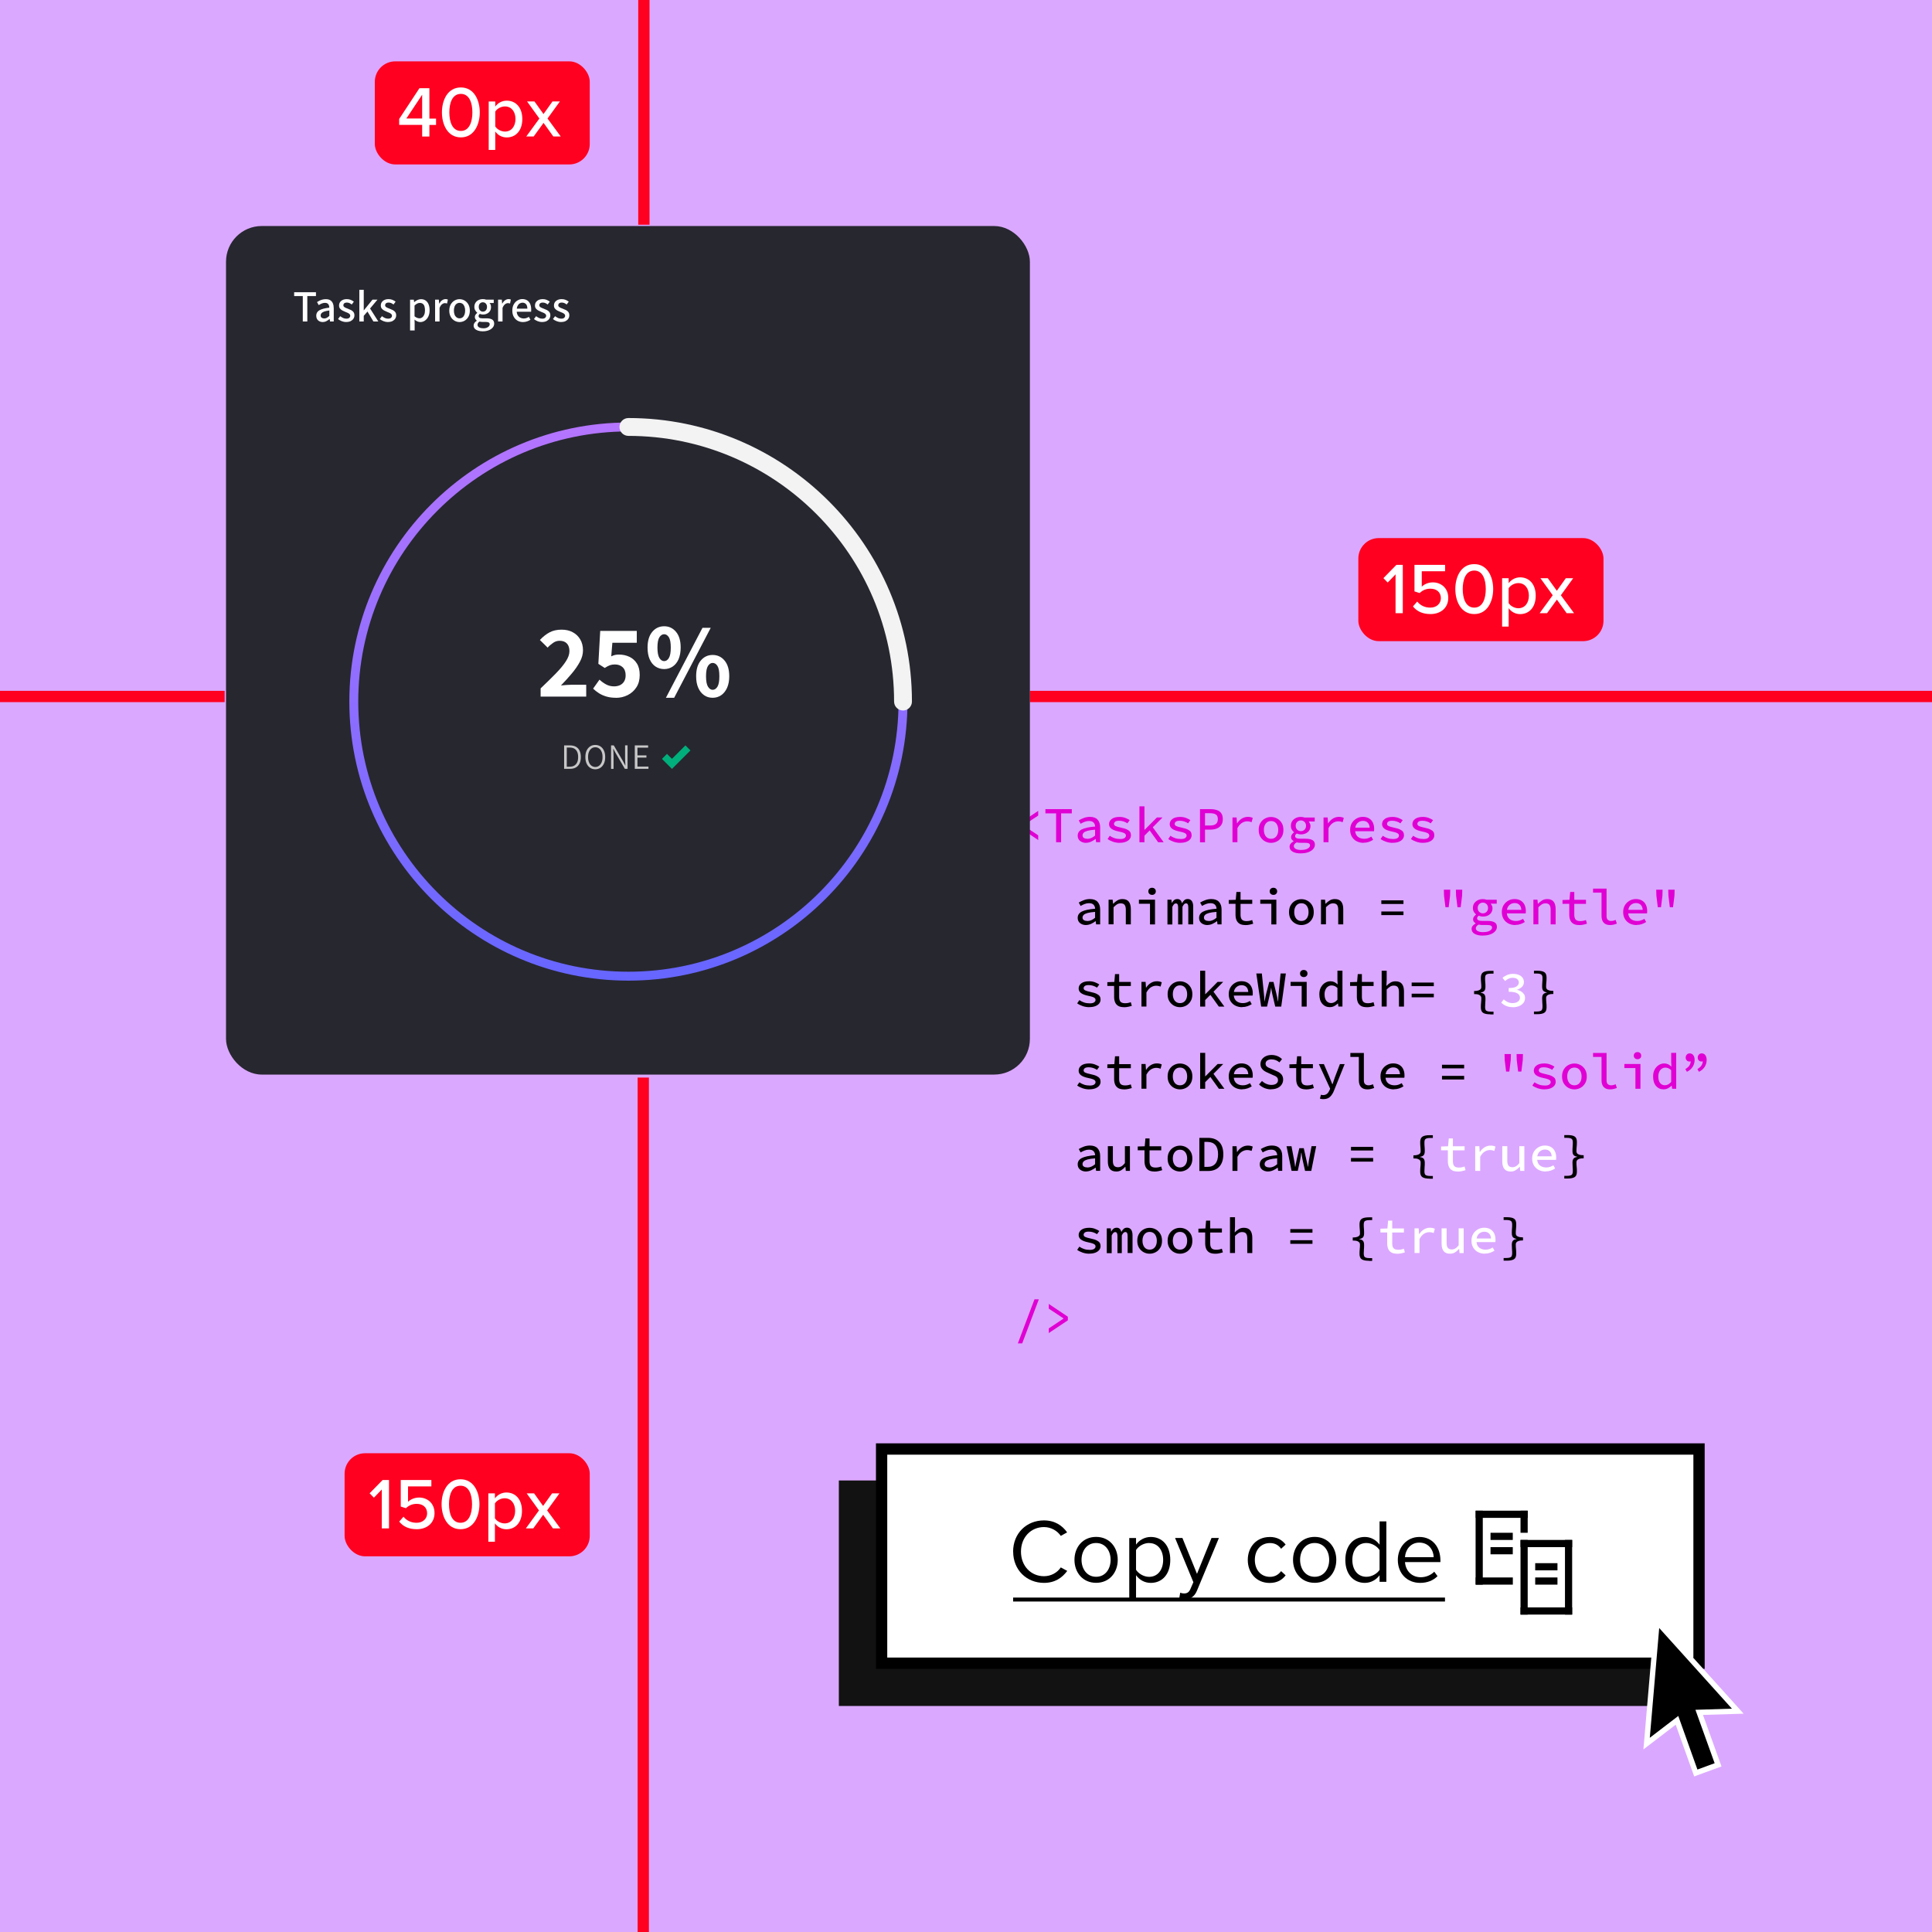 <?xml version="1.0" encoding="UTF-8"?><svg id="Warstwa_3" xmlns="http://www.w3.org/2000/svg" xmlns:xlink="http://www.w3.org/1999/xlink" viewBox="0 0 342 342"><defs><style>.cls-1{fill:url(#linear-gradient);}.cls-2{fill:#f3f3f3;}.cls-3{fill:#00af7b;}.cls-4,.cls-5,.cls-6{fill:#fff;}.cls-7{fill:#ff0020;}.cls-8{fill:#c7c7c7;}.cls-9{fill:#e000d3;}.cls-10{fill:#dba8ff;}.cls-5{stroke:#000;}.cls-5,.cls-11,.cls-12{stroke-width:2px;}.cls-5,.cls-11,.cls-12,.cls-13{stroke-miterlimit:10;}.cls-5,.cls-11,.cls-13{stroke-linecap:round;}.cls-11{fill:#121212;stroke:#121212;}.cls-12{fill:none;stroke:#ff0020;}.cls-14{fill:#272730;filter:url(#drop-shadow-26);}.cls-15{fill:#999;}.cls-15,.cls-6{opacity:.5;}.cls-13{stroke:#fff;stroke-width:.95px;}</style><filter id="drop-shadow-26" filterUnits="userSpaceOnUse"><feOffset dx="0" dy="0"/><feGaussianBlur result="blur" stdDeviation="2.82"/><feFlood flood-color="#00021e" flood-opacity=".15"/><feComposite in2="blur" operator="in"/><feComposite in="SourceGraphic"/></filter><linearGradient id="linear-gradient" x1="-179.98" y1="-492.06" x2="-81.18" y2="-492.06" gradientTransform="translate(-380.82 254.77) rotate(90)" gradientUnits="userSpaceOnUse"><stop offset="0" stop-color="#b575ff"/><stop offset="1" stop-color="#66f"/></linearGradient></defs><rect class="cls-10" y="0" width="342" height="342"/><rect class="cls-7" x="66.35" y="10.86" width="38.05" height="18.25" rx="3.62" ry="3.62"/><line class="cls-12" x1="113.98" y1="39.78" x2="113.98" y2="0"/><line class="cls-12" x1="113.87" y1="190.75" x2="113.87" y2="342"/><line class="cls-12" x1="39.77" y1="123.29" y2="123.29"/><line class="cls-12" x1="182.31" y1="123.29" x2="342" y2="123.29"/><g><path class="cls-4" d="M74.73,22.11h-4.07v-1.05l3.59-5.45h1.76v5.38h1.18v1.13h-1.18v2.05h-1.28v-2.05Zm-2.8-1.13h2.8v-4.21l-2.8,4.21Z"/><path class="cls-4" d="M81.58,15.48c2.37,0,3.35,2.3,3.35,4.41s-.98,4.43-3.35,4.43-3.35-2.31-3.35-4.43,.98-4.41,3.35-4.41Zm0,1.14c-1.51,0-2.04,1.6-2.04,3.27s.53,3.29,2.04,3.29,2.04-1.62,2.04-3.29-.53-3.27-2.04-3.27Z"/><path class="cls-4" d="M86.51,26.53v-8.56h1.16v.89c.45-.62,1.19-1.04,2.03-1.04,1.62,0,2.76,1.22,2.76,3.25s-1.14,3.26-2.76,3.26c-.81,0-1.53-.37-2.03-1.05v3.26h-1.16Zm2.88-7.69c-.71,0-1.41,.41-1.72,.91v2.63c.31,.49,1.01,.91,1.72,.91,1.15,0,1.86-.94,1.86-2.23s-.71-2.22-1.86-2.22Z"/><path class="cls-4" d="M96.22,21.75l-1.75,2.41h-1.31l2.32-3.18-2.18-3.02h1.31l1.6,2.23,1.59-2.23h1.31l-2.19,3.02,2.34,3.18h-1.31l-1.73-2.41Z"/></g><g><rect class="cls-7" x="61" y="257.25" width="43.4" height="18.25" rx="3.62" ry="3.62"/><g><path class="cls-4" d="M67.58,263.67l-1.39,1.45-.76-.78,2.3-2.35h1.13v8.56h-1.28v-6.88Z"/><path class="cls-4" d="M71.42,268.48c.56,.69,1.33,1.08,2.33,1.08,1.12,0,1.86-.73,1.86-1.67,0-1.03-.73-1.68-1.83-1.68-.74,0-1.36,.23-1.92,.77l-.92-.29v-4.7h5.42v1.13h-4.13v2.73c.41-.41,1.13-.76,1.96-.76,1.44,0,2.73,.99,2.73,2.75s-1.33,2.86-3.14,2.86c-1.46,0-2.44-.51-3.11-1.35l.76-.87Z"/><path class="cls-4" d="M81.52,261.86c2.37,0,3.35,2.3,3.35,4.41s-.98,4.43-3.35,4.43-3.35-2.31-3.35-4.43,.98-4.41,3.35-4.41Zm0,1.14c-1.51,0-2.04,1.6-2.04,3.27s.53,3.29,2.04,3.29,2.04-1.62,2.04-3.29-.53-3.27-2.04-3.27Z"/><path class="cls-4" d="M86.45,272.91v-8.56h1.16v.89c.45-.62,1.19-1.04,2.03-1.04,1.62,0,2.76,1.22,2.76,3.25s-1.14,3.26-2.76,3.26c-.81,0-1.53-.37-2.03-1.05v3.26h-1.16Zm2.88-7.69c-.71,0-1.41,.41-1.72,.91v2.63c.31,.49,1.01,.91,1.72,.91,1.15,0,1.86-.94,1.86-2.23s-.71-2.22-1.86-2.22Z"/><path class="cls-4" d="M96.15,268.14l-1.75,2.41h-1.31l2.32-3.18-2.18-3.02h1.31l1.6,2.23,1.59-2.23h1.31l-2.19,3.02,2.34,3.18h-1.31l-1.73-2.41Z"/></g></g><g><path class="cls-9" d="M183.78,148.7l-3.37-2.26v-.64l3.37-2.26v.83l-2.61,1.73v.04l2.61,1.73v.83Z"/><path class="cls-9" d="M186.95,149.09v-5.11h-1.89v-.75h4.67v.75h-1.89v5.11h-.89Z"/><path class="cls-9" d="M192.24,149.2c-.42,0-.77-.12-1.05-.34s-.42-.54-.42-.92c0-.5,.24-.87,.72-1.12,.48-.25,1.27-.42,2.37-.51-.01-.27-.1-.5-.26-.69-.17-.19-.44-.29-.83-.29-.27,0-.53,.05-.78,.15-.25,.1-.49,.21-.7,.34l-.33-.6c.24-.15,.54-.29,.88-.42,.34-.13,.71-.2,1.09-.2,.6,0,1.06,.16,1.36,.49,.31,.33,.46,.78,.46,1.36v2.63h-.72l-.07-.56h-.03c-.23,.18-.5,.33-.79,.47-.29,.13-.59,.2-.89,.2Zm.25-.71c.23,0,.46-.05,.69-.15,.23-.1,.45-.24,.67-.43v-1.04c-.57,.04-1.02,.11-1.34,.2s-.55,.2-.68,.34c-.13,.13-.2,.29-.2,.46,0,.22,.08,.38,.25,.47,.17,.1,.37,.14,.61,.14Z"/><path class="cls-9" d="M198.2,149.2c-.42,0-.81-.07-1.19-.2-.37-.13-.69-.29-.95-.48l.39-.57c.26,.18,.54,.32,.84,.42,.3,.1,.64,.15,1.02,.15,.33,0,.58-.06,.75-.17,.16-.12,.25-.26,.25-.43,0-.11-.03-.2-.09-.28-.06-.08-.18-.16-.36-.23-.18-.07-.46-.15-.83-.22-.58-.12-1.01-.28-1.29-.49-.28-.21-.42-.48-.42-.81,0-.37,.16-.68,.48-.92,.32-.24,.78-.36,1.39-.36,.35,0,.68,.06,.99,.17,.31,.12,.58,.25,.8,.4l-.41,.56c-.21-.14-.44-.25-.69-.33-.25-.08-.51-.12-.77-.12-.33,0-.56,.05-.7,.16-.14,.11-.21,.24-.21,.39,0,.17,.09,.3,.28,.39,.19,.09,.49,.18,.92,.27,.48,.1,.85,.21,1.11,.34,.26,.13,.44,.27,.54,.43s.15,.36,.15,.59c0,.25-.08,.47-.23,.67s-.38,.36-.68,.48c-.3,.12-.66,.18-1.09,.18Z"/><path class="cls-9" d="M201.7,149.09v-6.35h.89v4.14h.04l2.16-2.17h.99l-1.72,1.74,1.93,2.64h-.98l-1.5-2.09-.92,.93v1.16h-.89Z"/><path class="cls-9" d="M208.94,149.2c-.42,0-.81-.07-1.19-.2-.37-.13-.69-.29-.95-.48l.39-.57c.26,.18,.54,.32,.84,.42,.3,.1,.64,.15,1.02,.15,.33,0,.58-.06,.75-.17,.16-.12,.25-.26,.25-.43,0-.11-.03-.2-.09-.28-.06-.08-.18-.16-.36-.23-.18-.07-.46-.15-.83-.22-.58-.12-1.01-.28-1.29-.49-.28-.21-.42-.48-.42-.81,0-.37,.16-.68,.48-.92,.32-.24,.78-.36,1.39-.36,.35,0,.68,.06,.99,.17,.31,.12,.58,.25,.8,.4l-.41,.56c-.21-.14-.44-.25-.69-.33-.25-.08-.51-.12-.77-.12-.33,0-.56,.05-.7,.16-.14,.11-.21,.24-.21,.39,0,.17,.09,.3,.28,.39,.19,.09,.49,.18,.92,.27,.48,.1,.85,.21,1.11,.34,.26,.13,.44,.27,.54,.43s.15,.36,.15,.59c0,.25-.08,.47-.23,.67s-.38,.36-.68,.48c-.3,.12-.66,.18-1.09,.18Z"/><path class="cls-9" d="M212.42,149.09v-5.86h1.85c.43,0,.81,.06,1.14,.17s.59,.29,.77,.55c.19,.26,.28,.61,.28,1.05s-.09,.77-.28,1.05c-.19,.27-.45,.48-.78,.61-.33,.13-.71,.2-1.13,.2h-.96v2.24h-.89Zm.89-2.96h.87c.48,0,.83-.09,1.06-.28,.23-.19,.34-.47,.34-.86s-.12-.66-.35-.81-.58-.23-1.05-.23h-.87v2.18Z"/><path class="cls-9" d="M218.17,149.09v-4.38h.73l.07,1.02h.03c.23-.35,.5-.63,.83-.83s.69-.3,1.07-.3c.32,0,.6,.06,.86,.18l-.2,.76c-.15-.05-.28-.08-.38-.11-.11-.02-.25-.04-.41-.04-.31,0-.61,.09-.91,.27-.3,.18-.57,.49-.81,.93v2.49h-.89Z"/><path class="cls-9" d="M225,149.2c-.38,0-.74-.09-1.07-.27-.33-.18-.6-.44-.81-.78-.21-.34-.31-.76-.31-1.24s.1-.9,.31-1.24c.21-.34,.47-.6,.81-.78,.33-.18,.69-.27,1.07-.27s.74,.09,1.07,.27c.33,.18,.6,.44,.81,.78,.21,.34,.31,.75,.31,1.24s-.1,.9-.31,1.24-.47,.6-.81,.78-.69,.27-1.07,.27Zm0-.72c.39,0,.7-.14,.93-.43,.23-.29,.34-.67,.34-1.14s-.12-.85-.34-1.14c-.23-.29-.54-.43-.93-.43s-.7,.14-.93,.43c-.23,.29-.34,.67-.34,1.14s.12,.85,.34,1.14c.23,.29,.54,.43,.93,.43Z"/><path class="cls-9" d="M230.29,151.07c-.62,0-1.11-.1-1.47-.31-.36-.21-.54-.5-.54-.88s.24-.69,.71-.95v-.04c-.11-.07-.22-.16-.31-.27s-.14-.27-.14-.45c0-.14,.05-.29,.14-.43,.09-.15,.22-.28,.38-.39v-.04c-.15-.11-.28-.27-.39-.46-.11-.19-.16-.41-.16-.67,0-.33,.08-.61,.24-.84,.16-.23,.38-.41,.64-.54,.27-.13,.56-.19,.88-.19,.25,0,.47,.04,.66,.11h1.8v.7h-1.07c.08,.09,.16,.21,.22,.35,.07,.14,.1,.29,.1,.44,0,.32-.08,.59-.23,.81-.15,.22-.36,.39-.62,.51-.26,.12-.55,.17-.87,.17-.11,0-.22-.01-.34-.04-.12-.02-.24-.06-.36-.11-.2,.13-.3,.28-.3,.46,0,.3,.29,.46,.87,.46h.93c.57,0,.99,.08,1.28,.25s.42,.43,.42,.8c0,.28-.1,.54-.3,.77-.2,.24-.49,.42-.86,.56-.37,.14-.81,.21-1.32,.21Zm.09-.62c.47,0,.84-.08,1.11-.24s.41-.34,.41-.54c0-.19-.08-.32-.23-.38-.16-.07-.39-.1-.7-.1h-.78c-.13,0-.25,0-.36-.02-.11-.01-.21-.03-.3-.05-.18,.1-.31,.21-.39,.32-.08,.11-.11,.22-.11,.34,0,.21,.12,.37,.35,.5,.23,.12,.57,.18,1,.18Zm-.1-3.32c.25,0,.47-.09,.64-.26,.18-.17,.27-.4,.27-.69s-.09-.52-.27-.69c-.18-.17-.39-.26-.64-.26s-.47,.09-.65,.26c-.18,.17-.27,.4-.27,.69s.09,.52,.27,.69c.18,.17,.4,.26,.65,.26Z"/><path class="cls-9" d="M234.29,149.09v-4.38h.73l.07,1.02h.03c.23-.35,.5-.63,.83-.83s.69-.3,1.07-.3c.32,0,.6,.06,.86,.18l-.2,.76c-.15-.05-.28-.08-.38-.11-.11-.02-.25-.04-.41-.04-.31,0-.61,.09-.91,.27-.3,.18-.57,.49-.81,.93v2.49h-.89Z"/><path class="cls-9" d="M241.38,149.2c-.44,0-.84-.09-1.2-.27-.36-.18-.64-.44-.86-.79-.21-.34-.32-.76-.32-1.24s.11-.89,.32-1.23c.21-.34,.49-.6,.83-.79,.34-.19,.7-.28,1.09-.28,.43,0,.79,.09,1.09,.26,.3,.18,.53,.42,.68,.73s.24,.67,.24,1.07c0,.1,0,.19,0,.27,0,.08-.02,.16-.03,.21h-3.33c.05,.45,.22,.79,.51,1.01,.3,.22,.66,.33,1.09,.33,.25,0,.47-.03,.67-.1,.2-.07,.4-.16,.6-.28l.31,.56c-.22,.15-.48,.27-.76,.37-.29,.1-.6,.15-.94,.15Zm-.11-3.89c-.33,0-.62,.1-.88,.31-.26,.21-.42,.5-.48,.89h2.55c-.03-.4-.15-.7-.36-.9s-.49-.3-.83-.3Z"/><path class="cls-9" d="M246.53,149.2c-.42,0-.81-.07-1.19-.2-.37-.13-.69-.29-.95-.48l.39-.57c.26,.18,.54,.32,.84,.42,.3,.1,.64,.15,1.02,.15,.33,0,.58-.06,.75-.17,.16-.12,.25-.26,.25-.43,0-.11-.03-.2-.09-.28-.06-.08-.18-.16-.36-.23-.18-.07-.46-.15-.83-.22-.58-.12-1.01-.28-1.29-.49-.28-.21-.42-.48-.42-.81,0-.37,.16-.68,.48-.92,.32-.24,.78-.36,1.39-.36,.35,0,.68,.06,.99,.17,.31,.12,.58,.25,.8,.4l-.41,.56c-.21-.14-.44-.25-.69-.33-.25-.08-.51-.12-.77-.12-.33,0-.56,.05-.7,.16-.14,.11-.21,.24-.21,.39,0,.17,.09,.3,.28,.39,.19,.09,.49,.18,.92,.27,.48,.1,.85,.21,1.11,.34,.26,.13,.44,.27,.54,.43s.15,.36,.15,.59c0,.25-.08,.47-.23,.67s-.38,.36-.68,.48c-.3,.12-.66,.18-1.09,.18Z"/><path class="cls-9" d="M251.9,149.2c-.42,0-.81-.07-1.19-.2-.37-.13-.69-.29-.95-.48l.39-.57c.26,.18,.54,.32,.84,.42,.3,.1,.64,.15,1.02,.15,.33,0,.58-.06,.75-.17,.16-.12,.25-.26,.25-.43,0-.11-.03-.2-.09-.28-.06-.08-.18-.16-.36-.23-.18-.07-.46-.15-.83-.22-.58-.12-1.01-.28-1.29-.49-.28-.21-.42-.48-.42-.81,0-.37,.16-.68,.48-.92,.32-.24,.78-.36,1.39-.36,.35,0,.68,.06,.99,.17,.31,.12,.58,.25,.8,.4l-.41,.56c-.21-.14-.44-.25-.69-.33-.25-.08-.51-.12-.77-.12-.33,0-.56,.05-.7,.16-.14,.11-.21,.24-.21,.39,0,.17,.09,.3,.28,.39,.19,.09,.49,.18,.92,.27,.48,.1,.85,.21,1.11,.34,.26,.13,.44,.27,.54,.43s.15,.36,.15,.59c0,.25-.08,.47-.23,.67s-.38,.36-.68,.48c-.3,.12-.66,.18-1.09,.18Z"/><path d="M192.24,163.75c-.42,0-.77-.12-1.05-.34s-.42-.54-.42-.92c0-.5,.24-.87,.72-1.12,.48-.25,1.27-.42,2.37-.51-.01-.27-.1-.5-.26-.69-.17-.19-.44-.29-.83-.29-.27,0-.53,.05-.78,.15-.25,.1-.49,.21-.7,.34l-.33-.6c.24-.15,.54-.29,.88-.42,.34-.13,.71-.2,1.09-.2,.6,0,1.06,.16,1.36,.49,.31,.33,.46,.78,.46,1.36v2.63h-.72l-.07-.56h-.03c-.23,.18-.5,.33-.79,.47-.29,.13-.59,.2-.89,.2Zm.25-.71c.23,0,.46-.05,.69-.15,.23-.1,.45-.24,.67-.43v-1.04c-.57,.04-1.02,.11-1.34,.2s-.55,.2-.68,.34c-.13,.13-.2,.29-.2,.46,0,.22,.08,.38,.25,.47,.17,.1,.37,.14,.61,.14Z"/><path d="M196.24,163.64v-4.38h.72l.07,.71h.04c.22-.23,.46-.42,.72-.58,.26-.16,.56-.24,.9-.24,.51,0,.89,.15,1.13,.46s.36,.74,.36,1.31v2.71h-.89v-2.6c0-.38-.07-.66-.21-.85-.14-.18-.37-.27-.71-.27-.23,0-.44,.06-.63,.17-.19,.12-.39,.29-.62,.52v3.02h-.89Z"/><path d="M203.57,163.64v-3.66h-1.96v-.72h2.85v4.38h-.89Zm.37-5.23c-.19,0-.34-.06-.47-.17-.13-.12-.19-.27-.19-.46s.06-.34,.19-.46c.13-.12,.29-.17,.47-.17s.35,.06,.47,.17c.12,.12,.19,.27,.19,.46s-.06,.34-.19,.46c-.13,.12-.28,.17-.47,.17Z"/><path d="M206.66,163.64v-4.38h.7l.07,.57h.02c.1-.2,.23-.36,.38-.49,.15-.13,.35-.19,.6-.19,.42,0,.69,.25,.81,.75,.12-.23,.25-.41,.41-.55,.15-.14,.35-.21,.6-.21,.31,0,.55,.12,.72,.35,.17,.24,.25,.57,.25,1.02v3.12h-.87v-3.05c0-.45-.13-.67-.4-.67-.13,0-.24,.05-.34,.15s-.19,.25-.29,.46v3.12h-.77v-3.05c0-.45-.13-.67-.39-.67-.13,0-.25,.05-.34,.15s-.2,.25-.29,.46v3.12h-.87Z"/><path d="M213.73,163.75c-.42,0-.77-.12-1.05-.34s-.42-.54-.42-.92c0-.5,.24-.87,.72-1.12,.48-.25,1.27-.42,2.37-.51-.01-.27-.1-.5-.26-.69-.17-.19-.44-.29-.83-.29-.27,0-.53,.05-.78,.15-.25,.1-.49,.21-.7,.34l-.33-.6c.24-.15,.54-.29,.88-.42,.34-.13,.71-.2,1.09-.2,.6,0,1.06,.16,1.36,.49,.31,.33,.46,.78,.46,1.36v2.63h-.72l-.07-.56h-.03c-.23,.18-.5,.33-.79,.47-.29,.13-.59,.2-.89,.2Zm.25-.71c.23,0,.46-.05,.69-.15,.23-.1,.45-.24,.67-.43v-1.04c-.57,.04-1.02,.11-1.34,.2s-.55,.2-.68,.34c-.13,.13-.2,.29-.2,.46,0,.22,.08,.38,.25,.47,.17,.1,.37,.14,.61,.14Z"/><path d="M220.45,163.75c-.43,0-.77-.08-1.02-.23-.25-.16-.44-.37-.55-.64-.11-.27-.17-.59-.17-.96v-1.93h-1.2v-.67l1.24-.04,.12-1.39h.73v1.39h2.07v.72h-2.07v1.93c0,.38,.08,.66,.23,.84,.15,.18,.43,.28,.83,.28,.19,0,.37-.02,.53-.05,.16-.03,.32-.08,.47-.14l.18,.65c-.2,.07-.41,.12-.63,.17s-.48,.08-.76,.08Z"/><path d="M225.05,163.64v-3.66h-1.96v-.72h2.85v4.38h-.89Zm.37-5.23c-.19,0-.34-.06-.47-.17-.13-.12-.19-.27-.19-.46s.06-.34,.19-.46c.13-.12,.29-.17,.47-.17s.35,.06,.47,.17c.12,.12,.19,.27,.19,.46s-.06,.34-.19,.46c-.13,.12-.28,.17-.47,.17Z"/><path d="M230.37,163.75c-.38,0-.74-.09-1.07-.27-.33-.18-.6-.44-.81-.78-.21-.34-.31-.76-.31-1.24s.1-.9,.31-1.24c.21-.34,.47-.6,.81-.78,.33-.18,.69-.27,1.07-.27s.74,.09,1.07,.27c.33,.18,.6,.44,.81,.78,.21,.34,.31,.75,.31,1.24s-.1,.9-.31,1.24-.47,.6-.81,.78-.69,.27-1.07,.27Zm0-.72c.39,0,.7-.14,.93-.43,.23-.29,.34-.67,.34-1.14s-.12-.85-.34-1.14c-.23-.29-.54-.43-.93-.43s-.7,.14-.93,.43c-.23,.29-.34,.67-.34,1.14s.12,.85,.34,1.14c.23,.29,.54,.43,.93,.43Z"/><path d="M233.84,163.64v-4.38h.72l.07,.71h.04c.22-.23,.46-.42,.72-.58,.26-.16,.56-.24,.9-.24,.51,0,.89,.15,1.13,.46s.36,.74,.36,1.31v2.71h-.89v-2.6c0-.38-.07-.66-.21-.85-.14-.18-.37-.27-.71-.27-.23,0-.44,.06-.63,.17-.19,.12-.39,.29-.62,.52v3.02h-.89Z"/><path d="M244.52,160.02v-.64h3.92v.64h-3.92Zm0,1.97v-.64h3.92v.64h-3.92Z"/><path class="cls-9" d="M255.87,160.59l-.25-2.04-.03-1.06h1.13l-.03,1.06-.25,2.04h-.57Zm2.13,0l-.25-2.04-.03-1.06h1.13l-.03,1.06-.25,2.04h-.57Z"/><path class="cls-9" d="M262.51,165.62c-.62,0-1.11-.1-1.47-.31-.36-.21-.54-.5-.54-.88s.24-.69,.71-.95v-.04c-.11-.07-.22-.16-.31-.27s-.14-.27-.14-.45c0-.14,.05-.29,.14-.43,.09-.15,.22-.28,.38-.39v-.04c-.15-.11-.28-.27-.39-.46-.11-.19-.16-.41-.16-.67,0-.33,.08-.61,.24-.84,.16-.23,.38-.41,.64-.54,.27-.13,.56-.19,.88-.19,.25,0,.47,.04,.66,.11h1.8v.7h-1.07c.08,.09,.16,.21,.22,.35,.07,.14,.1,.29,.1,.44,0,.32-.08,.59-.23,.81-.15,.22-.36,.39-.62,.51-.26,.12-.55,.17-.87,.17-.11,0-.22-.01-.34-.04-.12-.02-.24-.06-.36-.11-.2,.13-.3,.28-.3,.46,0,.3,.29,.46,.87,.46h.93c.57,0,.99,.08,1.28,.25s.42,.43,.42,.8c0,.28-.1,.54-.3,.77-.2,.24-.49,.42-.86,.56-.37,.14-.81,.21-1.32,.21Zm.09-.62c.47,0,.84-.08,1.11-.24s.41-.34,.41-.54c0-.19-.08-.32-.23-.38-.16-.07-.39-.1-.7-.1h-.78c-.13,0-.25,0-.36-.02-.11-.01-.21-.03-.3-.05-.18,.1-.31,.21-.39,.32-.08,.11-.11,.22-.11,.34,0,.21,.12,.37,.35,.5,.23,.12,.57,.18,1,.18Zm-.1-3.32c.25,0,.47-.09,.64-.26,.18-.17,.27-.4,.27-.69s-.09-.52-.27-.69c-.18-.17-.39-.26-.64-.26s-.47,.09-.65,.26c-.18,.17-.27,.4-.27,.69s.09,.52,.27,.69c.18,.17,.4,.26,.65,.26Z"/><path class="cls-9" d="M268.23,163.75c-.44,0-.84-.09-1.2-.27-.36-.18-.64-.44-.86-.79-.21-.34-.32-.76-.32-1.24s.11-.89,.32-1.23c.21-.34,.49-.6,.83-.79,.34-.19,.7-.28,1.09-.28,.43,0,.79,.09,1.09,.26,.3,.18,.53,.42,.68,.73s.24,.67,.24,1.07c0,.1,0,.19,0,.27,0,.08-.02,.16-.03,.21h-3.33c.05,.45,.22,.79,.51,1.01,.3,.22,.66,.33,1.09,.33,.25,0,.47-.03,.67-.1,.2-.07,.4-.16,.6-.28l.31,.56c-.22,.15-.48,.27-.76,.37-.29,.1-.6,.15-.94,.15Zm-.11-3.89c-.33,0-.62,.1-.88,.31-.26,.21-.42,.5-.48,.89h2.55c-.03-.4-.15-.7-.36-.9s-.49-.3-.83-.3Z"/><path class="cls-9" d="M271.44,163.64v-4.38h.72l.07,.71h.04c.22-.23,.46-.42,.72-.58,.26-.16,.56-.24,.9-.24,.51,0,.89,.15,1.13,.46s.36,.74,.36,1.31v2.71h-.89v-2.6c0-.38-.07-.66-.21-.85-.14-.18-.37-.27-.71-.27-.23,0-.44,.06-.63,.17-.19,.12-.39,.29-.62,.52v3.02h-.89Z"/><path class="cls-9" d="M279.53,163.75c-.43,0-.77-.08-1.02-.23-.25-.16-.44-.37-.55-.64-.11-.27-.17-.59-.17-.96v-1.93h-1.2v-.67l1.24-.04,.12-1.39h.73v1.39h2.07v.72h-2.07v1.93c0,.38,.08,.66,.23,.84,.15,.18,.43,.28,.83,.28,.19,0,.37-.02,.53-.05,.16-.03,.32-.08,.47-.14l.18,.65c-.2,.07-.41,.12-.63,.17s-.48,.08-.76,.08Z"/><path class="cls-9" d="M285,163.75c-.49,0-.86-.14-1.12-.42-.26-.28-.38-.69-.38-1.21v-4.11h-1.5v-.71h2.39v4.87c0,.3,.08,.52,.23,.66,.16,.13,.35,.2,.59,.2s.5-.06,.79-.19l.21,.66c-.21,.08-.4,.14-.58,.18-.18,.04-.39,.07-.63,.07Z"/><path class="cls-9" d="M289.71,163.75c-.44,0-.84-.09-1.2-.27-.36-.18-.64-.44-.86-.79-.21-.34-.32-.76-.32-1.24s.11-.89,.32-1.23c.21-.34,.49-.6,.83-.79,.34-.19,.7-.28,1.09-.28,.43,0,.79,.09,1.09,.26,.3,.18,.53,.42,.68,.73s.24,.67,.24,1.07c0,.1,0,.19,0,.27,0,.08-.02,.16-.03,.21h-3.33c.05,.45,.22,.79,.51,1.01,.3,.22,.66,.33,1.09,.33,.25,0,.47-.03,.67-.1,.2-.07,.4-.16,.6-.28l.31,.56c-.22,.15-.48,.27-.76,.37-.29,.1-.6,.15-.94,.15Zm-.11-3.89c-.33,0-.62,.1-.88,.31-.26,.21-.42,.5-.48,.89h2.55c-.03-.4-.15-.7-.36-.9s-.49-.3-.83-.3Z"/><path class="cls-9" d="M293.46,160.59l-.25-2.04-.03-1.06h1.13l-.03,1.06-.25,2.04h-.57Zm2.13,0l-.25-2.04-.03-1.06h1.13l-.03,1.06-.25,2.04h-.57Z"/><path d="M192.82,178.29c-.42,0-.81-.07-1.19-.2-.37-.13-.69-.29-.95-.48l.39-.57c.26,.18,.54,.32,.84,.42,.3,.1,.64,.15,1.02,.15,.33,0,.58-.06,.75-.17,.16-.12,.25-.26,.25-.43,0-.11-.03-.2-.09-.28-.06-.08-.18-.16-.36-.23-.18-.07-.46-.15-.83-.22-.58-.12-1.01-.28-1.29-.49-.28-.21-.42-.48-.42-.81,0-.37,.16-.68,.48-.92,.32-.24,.78-.36,1.39-.36,.35,0,.68,.06,.99,.17,.31,.12,.58,.25,.8,.4l-.41,.56c-.21-.14-.44-.25-.69-.33-.25-.08-.51-.12-.77-.12-.33,0-.56,.05-.7,.16-.14,.11-.21,.24-.21,.39,0,.17,.09,.3,.28,.39,.19,.09,.49,.18,.92,.27,.48,.1,.85,.21,1.11,.34,.26,.13,.44,.27,.54,.43s.15,.36,.15,.59c0,.25-.08,.47-.23,.67s-.38,.36-.68,.48c-.3,.12-.66,.18-1.09,.18Z"/><path d="M198.96,178.29c-.43,0-.77-.08-1.02-.23-.25-.16-.44-.37-.55-.64-.11-.27-.17-.59-.17-.96v-1.93h-1.2v-.67l1.24-.04,.12-1.39h.73v1.39h2.07v.72h-2.07v1.93c0,.38,.08,.66,.23,.84,.15,.18,.43,.28,.83,.28,.19,0,.37-.02,.53-.05,.16-.03,.32-.08,.47-.14l.18,.65c-.2,.07-.41,.12-.63,.17s-.48,.08-.76,.08Z"/><path d="M202.06,178.19v-4.38h.73l.07,1.02h.03c.23-.35,.5-.63,.83-.83s.69-.3,1.07-.3c.32,0,.6,.06,.86,.18l-.2,.76c-.15-.05-.28-.08-.38-.11-.11-.02-.25-.04-.41-.04-.31,0-.61,.09-.91,.27-.3,.18-.57,.49-.81,.93v2.49h-.89Z"/><path d="M208.88,178.29c-.38,0-.74-.09-1.07-.27-.33-.18-.6-.44-.81-.78-.21-.34-.31-.76-.31-1.24s.1-.9,.31-1.24c.21-.34,.47-.6,.81-.78,.33-.18,.69-.27,1.07-.27s.74,.09,1.07,.27c.33,.18,.6,.44,.81,.78,.21,.34,.31,.75,.31,1.24s-.1,.9-.31,1.24-.47,.6-.81,.78-.69,.27-1.07,.27Zm0-.72c.39,0,.7-.14,.93-.43,.23-.29,.34-.67,.34-1.14s-.12-.85-.34-1.14c-.23-.29-.54-.43-.93-.43s-.7,.14-.93,.43c-.23,.29-.34,.67-.34,1.14s.12,.85,.34,1.14c.23,.29,.54,.43,.93,.43Z"/><path d="M212.45,178.19v-6.35h.89v4.14h.04l2.16-2.17h.99l-1.72,1.74,1.93,2.64h-.98l-1.5-2.09-.92,.93v1.16h-.89Z"/><path d="M219.89,178.29c-.44,0-.84-.09-1.2-.27-.36-.18-.64-.44-.86-.79-.21-.34-.32-.76-.32-1.24s.11-.89,.32-1.23c.21-.34,.49-.6,.83-.79,.34-.19,.7-.28,1.09-.28,.43,0,.79,.09,1.09,.26,.3,.18,.53,.42,.68,.73s.24,.67,.24,1.07c0,.1,0,.19,0,.27,0,.08-.02,.16-.03,.21h-3.33c.05,.45,.22,.79,.51,1.01,.3,.22,.66,.33,1.09,.33,.25,0,.47-.03,.67-.1,.2-.07,.4-.16,.6-.28l.31,.56c-.22,.15-.48,.27-.76,.37-.29,.1-.6,.15-.94,.15Zm-.11-3.89c-.33,0-.62,.1-.88,.31-.26,.21-.42,.5-.48,.89h2.55c-.03-.4-.15-.7-.36-.9s-.49-.3-.83-.3Z"/><path d="M223.25,178.19l-.86-5.87h.98l.36,3.54c.02,.24,.04,.46,.06,.66s.03,.44,.04,.72h.03c.05-.28,.09-.52,.14-.72s.09-.42,.15-.66l.53-2.04h.75l.5,2.04c.06,.24,.11,.46,.15,.66,.04,.2,.09,.44,.13,.72h.04c.01-.28,.02-.52,.04-.72,.01-.2,.03-.42,.05-.66l.35-3.54h.93l-.82,5.87h-1.06l-.52-2.22c-.04-.18-.08-.36-.11-.54-.03-.18-.06-.36-.08-.54h-.03c-.02,.18-.05,.36-.08,.54-.03,.18-.07,.36-.12,.54l-.51,2.22h-1.03Z"/><path d="M230.42,178.19v-3.66h-1.96v-.72h2.85v4.38h-.89Zm.37-5.23c-.19,0-.34-.06-.47-.17-.13-.12-.19-.27-.19-.46s.06-.34,.19-.46c.13-.12,.29-.17,.47-.17s.35,.06,.47,.17c.12,.12,.19,.27,.19,.46s-.06,.34-.19,.46c-.13,.12-.28,.17-.47,.17Z"/><path d="M235.44,178.29c-.57,0-1.02-.2-1.37-.6-.35-.4-.52-.96-.52-1.69,0-.48,.09-.89,.28-1.23,.19-.34,.43-.61,.73-.79,.3-.19,.62-.28,.95-.28,.26,0,.48,.05,.68,.14,.2,.1,.39,.23,.57,.4h.03l-.04-.78v-1.63h.89v6.35h-.72l-.07-.54h-.03c-.17,.17-.38,.32-.62,.45-.24,.13-.49,.19-.75,.19Zm.21-.73c.39,0,.76-.2,1.1-.59v-2.08c-.17-.17-.35-.28-.52-.35-.17-.07-.35-.1-.52-.1-.23,0-.43,.06-.62,.19-.19,.12-.34,.3-.45,.54s-.17,.51-.17,.82c0,.5,.1,.89,.31,1.16s.5,.41,.87,.41Z"/><path d="M241.93,178.29c-.43,0-.77-.08-1.02-.23-.25-.16-.44-.37-.55-.64-.11-.27-.17-.59-.17-.96v-1.93h-1.2v-.67l1.24-.04,.12-1.39h.73v1.39h2.07v.72h-2.07v1.93c0,.38,.08,.66,.23,.84,.15,.18,.43,.28,.83,.28,.19,0,.37-.02,.53-.05,.16-.03,.32-.08,.47-.14l.18,.65c-.2,.07-.41,.12-.63,.17s-.48,.08-.76,.08Z"/><path d="M244.58,178.19v-6.35h.89v1.68l-.05,.99h.03c.21-.23,.44-.42,.7-.57,.26-.16,.55-.23,.89-.23,.51,0,.89,.15,1.13,.46s.36,.74,.36,1.31v2.71h-.89v-2.6c0-.38-.07-.66-.21-.85-.14-.18-.37-.27-.71-.27-.23,0-.44,.06-.63,.17-.19,.12-.39,.29-.62,.52v3.02h-.89Z"/><path d="M249.89,174.57v-.64h3.92v.64h-3.92Zm0,1.97v-.64h3.92v.64h-3.92Z"/><path d="M263.8,179.55c-.56,0-.98-.08-1.25-.25s-.41-.49-.41-.96c0-.32,.01-.61,.04-.86,.03-.25,.04-.52,.04-.82,0-.11-.03-.22-.1-.33-.07-.1-.2-.19-.38-.26s-.45-.1-.8-.1v-.54c.35,0,.61-.04,.8-.11s.31-.15,.38-.25c.07-.1,.1-.21,.1-.33,0-.28-.01-.55-.04-.81-.03-.26-.04-.55-.04-.86,0-.47,.14-.79,.41-.96,.27-.17,.69-.25,1.25-.25h.58v.49h-.44c-.29,0-.51,.03-.66,.08s-.26,.13-.31,.24-.08,.26-.08,.45c0,.25,0,.51,.03,.77s.03,.53,.03,.81c0,.3-.06,.53-.18,.68-.12,.16-.34,.26-.66,.31v.04c.32,.05,.54,.16,.66,.31,.12,.16,.18,.38,.18,.68s0,.56-.03,.81c-.02,.25-.03,.5-.03,.77,0,.18,.03,.33,.08,.45s.16,.2,.31,.25,.37,.08,.66,.08h.44v.49h-.58Z"/><path class="cls-4" d="M267.83,178.29c-.49,0-.91-.08-1.25-.24-.34-.16-.62-.35-.83-.57l.44-.57c.19,.17,.42,.33,.68,.46s.56,.2,.9,.2c.37,0,.68-.09,.92-.26,.25-.17,.37-.41,.37-.7,0-.32-.15-.57-.45-.76-.3-.19-.81-.29-1.54-.29v-.66c.65,0,1.11-.09,1.38-.28,.27-.19,.41-.42,.41-.7,0-.26-.1-.46-.3-.61-.2-.15-.46-.22-.79-.22-.26,0-.5,.05-.72,.16-.22,.1-.43,.24-.62,.41l-.46-.56c.24-.21,.52-.38,.83-.51,.31-.13,.65-.2,1.01-.2s.71,.06,1.01,.17c.3,.12,.53,.28,.69,.5,.17,.22,.25,.49,.25,.8s-.11,.6-.33,.82-.51,.39-.86,.51v.04c.25,.05,.48,.14,.69,.27,.21,.13,.38,.29,.51,.48,.13,.19,.19,.42,.19,.68,0,.35-.1,.64-.29,.88-.19,.24-.45,.43-.77,.56-.32,.13-.67,.2-1.06,.2Z"/><path d="M271.54,179.55v-.49h.44c.29,0,.51-.03,.67-.08,.15-.05,.26-.13,.31-.25s.09-.26,.09-.45c0-.26,0-.52-.03-.77-.02-.25-.03-.52-.03-.81s.06-.53,.18-.68c.12-.16,.34-.26,.65-.31v-.04c-.31-.05-.53-.16-.65-.31-.12-.16-.18-.38-.18-.68,0-.27,0-.54,.03-.81s.03-.52,.03-.77c0-.19-.03-.34-.09-.45s-.16-.19-.31-.24c-.15-.05-.38-.08-.67-.08h-.44v-.49h.58c.57,0,.99,.08,1.25,.25,.27,.17,.4,.49,.4,.96,0,.31-.01,.6-.04,.86-.03,.26-.04,.53-.04,.81,0,.11,.03,.22,.1,.33s.2,.19,.38,.25c.18,.07,.45,.1,.8,.11v.54c-.35,0-.61,.03-.8,.1-.19,.07-.31,.16-.38,.26s-.1,.21-.1,.33c0,.3,.01,.57,.04,.82,.03,.25,.04,.53,.04,.86,0,.47-.13,.79-.4,.96s-.69,.25-1.25,.25h-.58Z"/><path d="M192.82,192.84c-.42,0-.81-.07-1.19-.2-.37-.13-.69-.29-.95-.48l.39-.57c.26,.18,.54,.32,.84,.42,.3,.1,.64,.15,1.02,.15,.33,0,.58-.06,.75-.17,.16-.12,.25-.26,.25-.43,0-.11-.03-.2-.09-.28-.06-.08-.18-.16-.36-.23-.18-.07-.46-.15-.83-.22-.58-.12-1.01-.28-1.29-.49-.28-.21-.42-.48-.42-.81,0-.37,.16-.68,.48-.92,.32-.24,.78-.36,1.39-.36,.35,0,.68,.06,.99,.17,.31,.12,.58,.25,.8,.4l-.41,.56c-.21-.14-.44-.25-.69-.33-.25-.08-.51-.12-.77-.12-.33,0-.56,.05-.7,.16-.14,.11-.21,.24-.21,.39,0,.17,.09,.3,.28,.39,.19,.09,.49,.18,.92,.27,.48,.1,.85,.21,1.11,.34,.26,.13,.44,.27,.54,.43s.15,.36,.15,.59c0,.25-.08,.47-.23,.67s-.38,.36-.68,.48c-.3,.12-.66,.18-1.09,.18Z"/><path d="M198.96,192.84c-.43,0-.77-.08-1.02-.23-.25-.16-.44-.37-.55-.64-.11-.27-.17-.59-.17-.96v-1.93h-1.2v-.67l1.24-.04,.12-1.39h.73v1.39h2.07v.72h-2.07v1.93c0,.38,.08,.66,.23,.84,.15,.18,.43,.28,.83,.28,.19,0,.37-.02,.53-.05,.16-.03,.32-.08,.47-.14l.18,.65c-.2,.07-.41,.12-.63,.17s-.48,.08-.76,.08Z"/><path d="M202.06,192.73v-4.38h.73l.07,1.02h.03c.23-.35,.5-.63,.83-.83s.69-.3,1.07-.3c.32,0,.6,.06,.86,.18l-.2,.76c-.15-.05-.28-.08-.38-.11-.11-.02-.25-.04-.41-.04-.31,0-.61,.09-.91,.27-.3,.18-.57,.49-.81,.93v2.49h-.89Z"/><path d="M208.88,192.84c-.38,0-.74-.09-1.07-.27-.33-.18-.6-.44-.81-.78-.21-.34-.31-.76-.31-1.24s.1-.9,.31-1.24c.21-.34,.47-.6,.81-.78,.33-.18,.69-.27,1.07-.27s.74,.09,1.07,.27c.33,.18,.6,.44,.81,.78,.21,.34,.31,.75,.31,1.24s-.1,.9-.31,1.24-.47,.6-.81,.78-.69,.27-1.07,.27Zm0-.72c.39,0,.7-.14,.93-.43,.23-.29,.34-.67,.34-1.14s-.12-.85-.34-1.14c-.23-.29-.54-.43-.93-.43s-.7,.14-.93,.43c-.23,.29-.34,.67-.34,1.14s.12,.85,.34,1.14c.23,.29,.54,.43,.93,.43Z"/><path d="M212.45,192.73v-6.35h.89v4.14h.04l2.16-2.17h.99l-1.72,1.74,1.93,2.64h-.98l-1.5-2.09-.92,.93v1.16h-.89Z"/><path d="M219.89,192.84c-.44,0-.84-.09-1.2-.27-.36-.18-.64-.44-.86-.79-.21-.34-.32-.76-.32-1.24s.11-.89,.32-1.23c.21-.34,.49-.6,.83-.79,.34-.19,.7-.28,1.09-.28,.43,0,.79,.09,1.09,.26,.3,.18,.53,.42,.68,.73s.24,.67,.24,1.07c0,.1,0,.19,0,.27,0,.08-.02,.16-.03,.21h-3.33c.05,.45,.22,.79,.51,1.01,.3,.22,.66,.33,1.09,.33,.25,0,.47-.03,.67-.1,.2-.07,.4-.16,.6-.28l.31,.56c-.22,.15-.48,.27-.76,.37-.29,.1-.6,.15-.94,.15Zm-.11-3.89c-.33,0-.62,.1-.88,.31-.26,.21-.42,.5-.48,.89h2.55c-.03-.4-.15-.7-.36-.9s-.49-.3-.83-.3Z"/><path d="M225.02,192.84c-.42,0-.81-.08-1.18-.23s-.69-.37-.97-.64l.52-.61c.23,.21,.48,.38,.77,.5,.29,.13,.59,.19,.91,.19,.37,0,.66-.08,.86-.23,.2-.16,.3-.35,.3-.59,0-.19-.04-.34-.13-.46s-.21-.21-.36-.29c-.16-.08-.33-.15-.53-.23l-.82-.37c-.2-.08-.39-.18-.59-.31-.19-.13-.35-.29-.48-.49s-.19-.44-.19-.73c0-.3,.08-.58,.25-.82,.17-.24,.4-.43,.7-.57,.3-.14,.64-.21,1.03-.21,.36,0,.7,.07,1.02,.2,.32,.13,.59,.31,.81,.54l-.46,.57c-.19-.17-.4-.3-.63-.39-.23-.09-.49-.14-.79-.14s-.56,.07-.75,.21c-.19,.14-.28,.33-.28,.56,0,.17,.05,.31,.15,.42,.1,.11,.22,.2,.38,.27,.16,.07,.32,.14,.49,.21l.8,.35c.25,.1,.46,.21,.66,.34,.19,.13,.35,.3,.46,.5,.11,.2,.17,.44,.17,.72,0,.31-.08,.6-.25,.86-.17,.26-.41,.47-.73,.62s-.7,.23-1.15,.23Z"/><path d="M231.19,192.84c-.43,0-.77-.08-1.02-.23-.25-.16-.44-.37-.55-.64-.11-.27-.17-.59-.17-.96v-1.93h-1.2v-.67l1.24-.04,.12-1.39h.73v1.39h2.07v.72h-2.07v1.93c0,.38,.08,.66,.23,.84,.15,.18,.43,.28,.83,.28,.19,0,.37-.02,.53-.05,.16-.03,.32-.08,.47-.14l.18,.65c-.2,.07-.41,.12-.63,.17s-.48,.08-.76,.08Z"/><path d="M234.25,194.57c-.22,0-.42-.03-.6-.09l.18-.69c.05,.02,.11,.03,.18,.04,.07,.01,.13,.02,.2,.02,.29,0,.53-.08,.71-.24,.18-.16,.32-.36,.42-.6l.12-.3-2-4.35h.89l.98,2.28c.08,.2,.17,.41,.25,.63,.08,.22,.17,.44,.26,.65h.04c.07-.21,.15-.42,.22-.64,.08-.22,.15-.43,.22-.64l.87-2.28h.84l-1.87,4.65c-.17,.47-.41,.84-.7,1.13-.29,.29-.7,.43-1.21,.43Z"/><path d="M242.04,192.84c-.49,0-.86-.14-1.12-.42-.26-.28-.38-.69-.38-1.21v-4.11h-1.5v-.71h2.39v4.87c0,.3,.08,.52,.23,.66,.16,.13,.35,.2,.59,.2s.5-.06,.79-.19l.21,.66c-.21,.08-.4,.14-.58,.18-.18,.04-.39,.07-.63,.07Z"/><path d="M246.75,192.84c-.44,0-.84-.09-1.2-.27-.36-.18-.64-.44-.86-.79-.21-.34-.32-.76-.32-1.24s.11-.89,.32-1.23c.21-.34,.49-.6,.83-.79,.34-.19,.7-.28,1.09-.28,.43,0,.79,.09,1.09,.26,.3,.18,.53,.42,.68,.73s.24,.67,.24,1.07c0,.1,0,.19,0,.27,0,.08-.02,.16-.03,.21h-3.33c.05,.45,.22,.79,.51,1.01,.3,.22,.66,.33,1.09,.33,.25,0,.47-.03,.67-.1,.2-.07,.4-.16,.6-.28l.31,.56c-.22,.15-.48,.27-.76,.37-.29,.1-.6,.15-.94,.15Zm-.11-3.89c-.33,0-.62,.1-.88,.31-.26,.21-.42,.5-.48,.89h2.55c-.03-.4-.15-.7-.36-.9s-.49-.3-.83-.3Z"/><path d="M255.26,189.12v-.64h3.92v.64h-3.92Zm0,1.97v-.64h3.92v.64h-3.92Z"/><path class="cls-9" d="M266.61,189.69l-.25-2.04-.03-1.06h1.13l-.03,1.06-.25,2.04h-.57Zm2.13,0l-.25-2.04-.03-1.06h1.13l-.03,1.06-.25,2.04h-.57Z"/><path class="cls-9" d="M273.39,192.84c-.42,0-.81-.07-1.19-.2-.37-.13-.69-.29-.95-.48l.39-.57c.26,.18,.54,.32,.84,.42,.3,.1,.64,.15,1.02,.15,.33,0,.58-.06,.75-.17,.16-.12,.25-.26,.25-.43,0-.11-.03-.2-.09-.28-.06-.08-.18-.16-.36-.23-.18-.07-.46-.15-.83-.22-.58-.12-1.01-.28-1.29-.49-.28-.21-.42-.48-.42-.81,0-.37,.16-.68,.48-.92,.32-.24,.78-.36,1.39-.36,.35,0,.68,.06,.99,.17,.31,.12,.58,.25,.8,.4l-.41,.56c-.21-.14-.44-.25-.69-.33-.25-.08-.51-.12-.77-.12-.33,0-.56,.05-.7,.16-.14,.11-.21,.24-.21,.39,0,.17,.09,.3,.28,.39,.19,.09,.49,.18,.92,.27,.48,.1,.85,.21,1.11,.34,.26,.13,.44,.27,.54,.43s.15,.36,.15,.59c0,.25-.08,.47-.23,.67s-.38,.36-.68,.48c-.3,.12-.66,.18-1.09,.18Z"/><path class="cls-9" d="M278.7,192.84c-.38,0-.74-.09-1.07-.27-.33-.18-.6-.44-.81-.78-.21-.34-.31-.76-.31-1.24s.1-.9,.31-1.24c.21-.34,.47-.6,.81-.78,.33-.18,.69-.27,1.07-.27s.74,.09,1.07,.27c.33,.18,.6,.44,.81,.78,.21,.34,.31,.75,.31,1.24s-.1,.9-.31,1.24-.47,.6-.81,.78-.69,.27-1.07,.27Zm0-.72c.39,0,.7-.14,.93-.43,.23-.29,.34-.67,.34-1.14s-.12-.85-.34-1.14c-.23-.29-.54-.43-.93-.43s-.7,.14-.93,.43c-.23,.29-.34,.67-.34,1.14s.12,.85,.34,1.14c.23,.29,.54,.43,.93,.43Z"/><path class="cls-9" d="M285,192.84c-.49,0-.86-.14-1.12-.42-.26-.28-.38-.69-.38-1.21v-4.11h-1.5v-.71h2.39v4.87c0,.3,.08,.52,.23,.66,.16,.13,.35,.2,.59,.2s.5-.06,.79-.19l.21,.66c-.21,.08-.4,.14-.58,.18-.18,.04-.39,.07-.63,.07Z"/><path class="cls-9" d="M289.5,192.73v-3.66h-1.96v-.72h2.85v4.38h-.89Zm.37-5.23c-.19,0-.34-.06-.47-.17-.13-.12-.19-.27-.19-.46s.06-.34,.19-.46c.13-.12,.29-.17,.47-.17s.35,.06,.47,.17c.12,.12,.19,.27,.19,.46s-.06,.34-.19,.46c-.13,.12-.28,.17-.47,.17Z"/><path class="cls-9" d="M294.52,192.84c-.57,0-1.02-.2-1.37-.6-.35-.4-.52-.96-.52-1.69,0-.48,.09-.89,.28-1.23,.19-.34,.43-.61,.73-.79,.3-.19,.62-.28,.95-.28,.26,0,.48,.05,.68,.14,.2,.1,.39,.23,.57,.4h.03l-.04-.78v-1.63h.89v6.35h-.72l-.07-.54h-.03c-.17,.17-.38,.32-.62,.45-.24,.13-.49,.19-.75,.19Zm.21-.73c.39,0,.76-.2,1.1-.59v-2.08c-.17-.17-.35-.28-.52-.35-.17-.07-.35-.1-.52-.1-.23,0-.43,.06-.62,.19-.19,.12-.34,.3-.45,.54s-.17,.51-.17,.82c0,.5,.1,.89,.31,1.16s.5,.41,.87,.41Z"/><path class="cls-9" d="M298.62,189.74l-.28-.5c.29-.16,.51-.35,.68-.57,.16-.23,.25-.49,.27-.8-.08,.03-.15,.04-.21,.04-.2,0-.37-.06-.49-.19-.12-.13-.19-.29-.19-.5,0-.22,.07-.4,.2-.54,.13-.14,.3-.21,.51-.21,.26,0,.47,.1,.63,.31s.24,.49,.24,.86c0,.45-.12,.86-.35,1.22-.24,.36-.57,.65-1,.86Zm2.13,0l-.28-.5c.29-.16,.51-.35,.68-.57,.16-.23,.26-.49,.27-.8-.08,.03-.15,.04-.21,.04-.2,0-.37-.06-.49-.19-.13-.13-.19-.29-.19-.5,0-.22,.07-.4,.2-.54,.13-.14,.3-.21,.51-.21,.26,0,.47,.1,.63,.31,.16,.21,.24,.49,.24,.86,0,.45-.12,.86-.35,1.22-.24,.36-.57,.65-1,.86Z"/><path d="M192.24,207.38c-.42,0-.77-.12-1.05-.34s-.42-.54-.42-.92c0-.5,.24-.87,.72-1.12,.48-.25,1.27-.42,2.37-.51-.01-.27-.1-.5-.26-.69-.17-.19-.44-.29-.83-.29-.27,0-.53,.05-.78,.15-.25,.1-.49,.21-.7,.34l-.33-.6c.24-.15,.54-.29,.88-.42,.34-.13,.71-.2,1.09-.2,.6,0,1.06,.16,1.36,.49,.31,.33,.46,.78,.46,1.36v2.63h-.72l-.07-.56h-.03c-.23,.18-.5,.33-.79,.47-.29,.13-.59,.2-.89,.2Zm.25-.71c.23,0,.46-.05,.69-.15,.23-.1,.45-.24,.67-.43v-1.04c-.57,.04-1.02,.11-1.34,.2s-.55,.2-.68,.34c-.13,.13-.2,.29-.2,.46,0,.22,.08,.38,.25,.47,.17,.1,.37,.14,.61,.14Z"/><path d="M197.6,207.38c-.51,0-.89-.15-1.13-.46-.24-.3-.36-.74-.36-1.32v-2.71h.89v2.6c0,.38,.07,.67,.21,.85,.14,.18,.37,.28,.7,.28,.23,0,.43-.06,.62-.17,.19-.11,.39-.3,.6-.56v-3h.89v4.38h-.73l-.07-.72h-.04c-.21,.24-.45,.44-.7,.6-.25,.16-.55,.23-.88,.23Z"/><path d="M204.34,207.38c-.43,0-.77-.08-1.02-.23-.25-.16-.44-.37-.55-.64-.11-.27-.17-.59-.17-.96v-1.93h-1.2v-.67l1.24-.04,.12-1.39h.73v1.39h2.07v.72h-2.07v1.93c0,.38,.08,.66,.23,.84,.15,.18,.43,.28,.83,.28,.19,0,.37-.02,.53-.05,.16-.03,.32-.08,.47-.14l.18,.65c-.2,.07-.41,.12-.63,.17s-.48,.08-.76,.08Z"/><path d="M208.88,207.38c-.38,0-.74-.09-1.07-.27-.33-.18-.6-.44-.81-.78-.21-.34-.31-.76-.31-1.24s.1-.9,.31-1.24c.21-.34,.47-.6,.81-.78,.33-.18,.69-.27,1.07-.27s.74,.09,1.07,.27c.33,.18,.6,.44,.81,.78,.21,.34,.31,.75,.31,1.24s-.1,.9-.31,1.24-.47,.6-.81,.78-.69,.27-1.07,.27Zm0-.72c.39,0,.7-.14,.93-.43,.23-.29,.34-.67,.34-1.14s-.12-.85-.34-1.14c-.23-.29-.54-.43-.93-.43s-.7,.14-.93,.43c-.23,.29-.34,.67-.34,1.14s.12,.85,.34,1.14c.23,.29,.54,.43,.93,.43Z"/><path d="M212.31,207.28v-5.86h1.49c.88,0,1.55,.25,2.03,.74s.72,1.22,.72,2.17-.24,1.68-.71,2.19c-.47,.51-1.14,.77-1.99,.77h-1.53Zm.89-.72h.54c.62,0,1.08-.19,1.4-.57,.32-.38,.48-.93,.48-1.66s-.16-1.27-.48-1.64c-.32-.36-.79-.55-1.4-.55h-.54v4.41Z"/><path d="M218.17,207.28v-4.38h.73l.07,1.02h.03c.23-.35,.5-.63,.83-.83s.69-.3,1.07-.3c.32,0,.6,.06,.86,.18l-.2,.76c-.15-.05-.28-.08-.38-.11-.11-.02-.25-.04-.41-.04-.31,0-.61,.09-.91,.27-.3,.18-.57,.49-.81,.93v2.49h-.89Z"/><path d="M224.47,207.38c-.42,0-.77-.12-1.05-.34s-.42-.54-.42-.92c0-.5,.24-.87,.72-1.12,.48-.25,1.27-.42,2.37-.51-.01-.27-.1-.5-.26-.69-.17-.19-.44-.29-.83-.29-.27,0-.53,.05-.78,.15-.25,.1-.49,.21-.7,.34l-.33-.6c.24-.15,.54-.29,.88-.42,.34-.13,.71-.2,1.09-.2,.6,0,1.06,.16,1.36,.49,.31,.33,.46,.78,.46,1.36v2.63h-.72l-.07-.56h-.03c-.23,.18-.5,.33-.79,.47-.29,.13-.59,.2-.89,.2Zm.25-.71c.23,0,.46-.05,.69-.15,.23-.1,.45-.24,.67-.43v-1.04c-.57,.04-1.02,.11-1.34,.2s-.55,.2-.68,.34c-.13,.13-.2,.29-.2,.46,0,.22,.08,.38,.25,.47,.17,.1,.37,.14,.61,.14Z"/><path d="M228.64,207.28l-.9-4.38h.88l.45,2.41c.04,.21,.08,.41,.11,.61,.03,.2,.06,.4,.08,.61h.04c.03-.21,.07-.41,.11-.62s.08-.41,.12-.61l.47-2.05h.79l.46,2.05c.05,.21,.1,.41,.14,.61,.05,.2,.08,.4,.11,.61h.04c.04-.21,.07-.41,.09-.61,.02-.2,.05-.4,.09-.61l.45-2.41h.82l-.87,4.38h-1.1l-.43-1.92c-.04-.16-.07-.35-.11-.56s-.07-.46-.1-.73h-.04c-.03,.25-.06,.48-.09,.69-.03,.21-.07,.41-.1,.59l-.42,1.92h-1.09Z"/><path d="M239.15,203.66v-.64h3.92v.64h-3.92Zm0,1.97v-.64h3.92v.64h-3.92Z"/><path d="M253.06,208.64c-.56,0-.98-.08-1.25-.25s-.41-.49-.41-.96c0-.32,.01-.61,.04-.86,.03-.25,.04-.52,.04-.82,0-.11-.03-.22-.1-.33-.07-.1-.2-.19-.38-.26s-.45-.1-.8-.1v-.54c.35,0,.61-.04,.8-.11s.31-.15,.38-.25c.07-.1,.1-.21,.1-.33,0-.28-.01-.55-.04-.81-.03-.26-.04-.55-.04-.86,0-.47,.14-.79,.41-.96,.27-.17,.69-.25,1.25-.25h.58v.49h-.44c-.29,0-.51,.03-.66,.08s-.26,.13-.31,.24-.08,.26-.08,.45c0,.25,0,.51,.03,.77s.03,.53,.03,.81c0,.3-.06,.53-.18,.68-.12,.16-.34,.26-.66,.31v.04c.32,.05,.54,.16,.66,.31,.12,.16,.18,.38,.18,.68s0,.56-.03,.81c-.02,.25-.03,.5-.03,.77,0,.18,.03,.33,.08,.45s.16,.2,.31,.25,.37,.08,.66,.08h.44v.49h-.58Z"/><path class="cls-4" d="M258.04,207.38c-.43,0-.77-.08-1.02-.23-.25-.16-.44-.37-.55-.64-.11-.27-.17-.59-.17-.96v-1.93h-1.2v-.67l1.24-.04,.12-1.39h.73v1.39h2.07v.72h-2.07v1.93c0,.38,.08,.66,.23,.84,.15,.18,.43,.28,.83,.28,.19,0,.37-.02,.53-.05,.16-.03,.32-.08,.47-.14l.18,.65c-.2,.07-.41,.12-.63,.17s-.48,.08-.76,.08Z"/><path class="cls-4" d="M261.14,207.28v-4.38h.73l.07,1.02h.03c.23-.35,.5-.63,.83-.83s.69-.3,1.07-.3c.32,0,.6,.06,.86,.18l-.2,.76c-.15-.05-.28-.08-.38-.11-.11-.02-.25-.04-.41-.04-.31,0-.61,.09-.91,.27-.3,.18-.57,.49-.81,.93v2.49h-.89Z"/><path class="cls-4" d="M267.42,207.38c-.51,0-.89-.15-1.13-.46-.24-.3-.36-.74-.36-1.32v-2.71h.89v2.6c0,.38,.07,.67,.21,.85,.14,.18,.37,.28,.7,.28,.23,0,.43-.06,.62-.17,.19-.11,.39-.3,.6-.56v-3h.89v4.38h-.73l-.07-.72h-.04c-.21,.24-.45,.44-.7,.6-.25,.16-.55,.23-.88,.23Z"/><path class="cls-4" d="M273.6,207.38c-.44,0-.84-.09-1.2-.27-.36-.18-.64-.44-.86-.79-.21-.34-.32-.76-.32-1.24s.11-.89,.32-1.23c.21-.34,.49-.6,.83-.79,.34-.19,.7-.28,1.09-.28,.43,0,.79,.09,1.09,.26,.3,.18,.53,.42,.68,.73s.24,.67,.24,1.07c0,.1,0,.19,0,.27,0,.08-.02,.16-.03,.21h-3.33c.05,.45,.22,.79,.51,1.01,.3,.22,.66,.33,1.09,.33,.25,0,.47-.03,.67-.1,.2-.07,.4-.16,.6-.28l.31,.56c-.22,.15-.48,.27-.76,.37-.29,.1-.6,.15-.94,.15Zm-.11-3.89c-.33,0-.62,.1-.88,.31-.26,.21-.42,.5-.48,.89h2.55c-.03-.4-.15-.7-.36-.9s-.49-.3-.83-.3Z"/><path d="M276.91,208.64v-.49h.44c.29,0,.51-.03,.67-.08,.15-.05,.26-.13,.31-.25s.09-.26,.09-.45c0-.26,0-.52-.03-.77-.02-.25-.03-.52-.03-.81s.06-.53,.18-.68c.12-.16,.34-.26,.65-.31v-.04c-.31-.05-.53-.16-.65-.31-.12-.16-.18-.38-.18-.68,0-.27,0-.54,.03-.81s.03-.52,.03-.77c0-.19-.03-.34-.09-.45s-.16-.19-.31-.24c-.15-.05-.38-.08-.67-.08h-.44v-.49h.58c.57,0,.99,.08,1.25,.25,.27,.17,.4,.49,.4,.96,0,.31-.01,.6-.04,.86-.03,.26-.04,.53-.04,.81,0,.11,.03,.22,.1,.33s.2,.19,.38,.25c.18,.07,.45,.1,.8,.11v.54c-.35,0-.61,.03-.8,.1-.19,.07-.31,.16-.38,.26s-.1,.21-.1,.33c0,.3,.01,.57,.04,.82,.03,.25,.04,.53,.04,.86,0,.47-.13,.79-.4,.96s-.69,.25-1.25,.25h-.58Z"/><path d="M192.82,221.93c-.42,0-.81-.07-1.19-.2-.37-.13-.69-.29-.95-.48l.39-.57c.26,.18,.54,.32,.84,.42,.3,.1,.64,.15,1.02,.15,.33,0,.58-.06,.75-.17,.16-.12,.25-.26,.25-.43,0-.11-.03-.2-.09-.28-.06-.08-.18-.16-.36-.23-.18-.07-.46-.15-.83-.22-.58-.12-1.01-.28-1.29-.49-.28-.21-.42-.48-.42-.81,0-.37,.16-.68,.48-.92,.32-.24,.78-.36,1.39-.36,.35,0,.68,.06,.99,.17,.31,.12,.58,.25,.8,.4l-.41,.56c-.21-.14-.44-.25-.69-.33-.25-.08-.51-.12-.77-.12-.33,0-.56,.05-.7,.16-.14,.11-.21,.24-.21,.39,0,.17,.09,.3,.28,.39,.19,.09,.49,.18,.92,.27,.48,.1,.85,.21,1.11,.34,.26,.13,.44,.27,.54,.43s.15,.36,.15,.59c0,.25-.08,.47-.23,.67s-.38,.36-.68,.48c-.3,.12-.66,.18-1.09,.18Z"/><path d="M195.92,221.82v-4.38h.7l.07,.57h.02c.1-.2,.23-.36,.38-.49,.15-.13,.35-.19,.6-.19,.42,0,.69,.25,.81,.75,.12-.23,.25-.41,.41-.55,.15-.14,.35-.21,.6-.21,.31,0,.55,.12,.72,.35,.17,.24,.25,.57,.25,1.02v3.12h-.87v-3.05c0-.45-.13-.67-.4-.67-.13,0-.24,.05-.34,.15s-.19,.25-.29,.46v3.12h-.77v-3.05c0-.45-.13-.67-.39-.67-.13,0-.25,.05-.34,.15s-.2,.25-.29,.46v3.12h-.87Z"/><path d="M203.51,221.93c-.38,0-.74-.09-1.07-.27-.33-.18-.6-.44-.81-.78-.21-.34-.31-.76-.31-1.24s.1-.9,.31-1.24c.21-.34,.47-.6,.81-.78,.33-.18,.69-.27,1.07-.27s.74,.09,1.07,.27c.33,.18,.6,.44,.81,.78,.21,.34,.31,.75,.31,1.24s-.1,.9-.31,1.24-.47,.6-.81,.78-.69,.27-1.07,.27Zm0-.72c.39,0,.7-.14,.93-.43,.23-.29,.34-.67,.34-1.14s-.12-.85-.34-1.14c-.23-.29-.54-.43-.93-.43s-.7,.14-.93,.43c-.23,.29-.34,.67-.34,1.14s.12,.85,.34,1.14c.23,.29,.54,.43,.93,.43Z"/><path d="M208.88,221.93c-.38,0-.74-.09-1.07-.27-.33-.18-.6-.44-.81-.78-.21-.34-.31-.76-.31-1.24s.1-.9,.31-1.24c.21-.34,.47-.6,.81-.78,.33-.18,.69-.27,1.07-.27s.74,.09,1.07,.27c.33,.18,.6,.44,.81,.78,.21,.34,.31,.75,.31,1.24s-.1,.9-.31,1.24-.47,.6-.81,.78-.69,.27-1.07,.27Zm0-.72c.39,0,.7-.14,.93-.43,.23-.29,.34-.67,.34-1.14s-.12-.85-.34-1.14c-.23-.29-.54-.43-.93-.43s-.7,.14-.93,.43c-.23,.29-.34,.67-.34,1.14s.12,.85,.34,1.14c.23,.29,.54,.43,.93,.43Z"/><path d="M215.08,221.93c-.43,0-.77-.08-1.02-.23-.25-.16-.44-.37-.55-.64-.11-.27-.17-.59-.17-.96v-1.93h-1.2v-.67l1.24-.04,.12-1.39h.73v1.39h2.07v.72h-2.07v1.93c0,.38,.08,.66,.23,.84,.15,.18,.43,.28,.83,.28,.19,0,.37-.02,.53-.05,.16-.03,.32-.08,.47-.14l.18,.65c-.2,.07-.41,.12-.63,.17s-.48,.08-.76,.08Z"/><path d="M217.73,221.82v-6.35h.89v1.68l-.05,.99h.03c.21-.23,.44-.42,.7-.57,.26-.16,.55-.23,.89-.23,.51,0,.89,.15,1.13,.46s.36,.74,.36,1.31v2.71h-.89v-2.6c0-.38-.07-.66-.21-.85-.14-.18-.37-.27-.71-.27-.23,0-.44,.06-.63,.17-.19,.12-.39,.29-.62,.52v3.02h-.89Z"/><path d="M228.41,218.21v-.64h3.92v.64h-3.92Zm0,1.97v-.64h3.92v.64h-3.92Z"/><path d="M242.32,223.18c-.56,0-.98-.08-1.25-.25s-.41-.49-.41-.96c0-.32,.01-.61,.04-.86,.03-.25,.04-.52,.04-.82,0-.11-.03-.22-.1-.33-.07-.1-.2-.19-.38-.26s-.45-.1-.8-.1v-.54c.35,0,.61-.04,.8-.11s.31-.15,.38-.25c.07-.1,.1-.21,.1-.33,0-.28-.01-.55-.04-.81-.03-.26-.04-.55-.04-.86,0-.47,.14-.79,.41-.96,.27-.17,.69-.25,1.25-.25h.58v.49h-.44c-.29,0-.51,.03-.66,.08s-.26,.13-.31,.24-.08,.26-.08,.45c0,.25,0,.51,.03,.77s.03,.53,.03,.81c0,.3-.06,.53-.18,.68-.12,.16-.34,.26-.66,.31v.04c.32,.05,.54,.16,.66,.31,.12,.16,.18,.38,.18,.68s0,.56-.03,.81c-.02,.25-.03,.5-.03,.77,0,.18,.03,.33,.08,.45s.16,.2,.31,.25,.37,.08,.66,.08h.44v.49h-.58Z"/><path class="cls-4" d="M247.3,221.93c-.43,0-.77-.08-1.02-.23-.25-.16-.44-.37-.55-.64-.11-.27-.17-.59-.17-.96v-1.93h-1.2v-.67l1.24-.04,.12-1.39h.73v1.39h2.07v.72h-2.07v1.93c0,.38,.08,.66,.23,.84,.15,.18,.43,.28,.83,.28,.19,0,.37-.02,.53-.05,.16-.03,.32-.08,.47-.14l.18,.65c-.2,.07-.41,.12-.63,.17s-.48,.08-.76,.08Z"/><path class="cls-4" d="M250.4,221.82v-4.38h.73l.07,1.02h.03c.23-.35,.5-.63,.83-.83s.69-.3,1.07-.3c.32,0,.6,.06,.86,.18l-.2,.76c-.15-.05-.28-.08-.38-.11-.11-.02-.25-.04-.41-.04-.31,0-.61,.09-.91,.27-.3,.18-.57,.49-.81,.93v2.49h-.89Z"/><path class="cls-4" d="M256.68,221.93c-.51,0-.89-.15-1.13-.46-.24-.3-.36-.74-.36-1.32v-2.71h.89v2.6c0,.38,.07,.67,.21,.85,.14,.18,.37,.28,.7,.28,.23,0,.43-.06,.62-.17,.19-.11,.39-.3,.6-.56v-3h.89v4.38h-.73l-.07-.72h-.04c-.21,.24-.45,.44-.7,.6-.25,.16-.55,.23-.88,.23Z"/><path class="cls-4" d="M262.86,221.93c-.44,0-.84-.09-1.2-.27-.36-.18-.64-.44-.86-.79-.21-.34-.32-.76-.32-1.24s.11-.89,.32-1.23c.21-.34,.49-.6,.83-.79,.34-.19,.7-.28,1.09-.28,.43,0,.79,.09,1.09,.26,.3,.18,.53,.42,.68,.73s.24,.67,.24,1.07c0,.1,0,.19,0,.27,0,.08-.02,.16-.03,.21h-3.33c.05,.45,.22,.79,.51,1.01,.3,.22,.66,.33,1.09,.33,.25,0,.47-.03,.67-.1,.2-.07,.4-.16,.6-.28l.31,.56c-.22,.15-.48,.27-.76,.37-.29,.1-.6,.15-.94,.15Zm-.11-3.89c-.33,0-.62,.1-.88,.31-.26,.21-.42,.5-.48,.89h2.55c-.03-.4-.15-.7-.36-.9s-.49-.3-.83-.3Z"/><path d="M266.17,223.18v-.49h.44c.29,0,.51-.03,.67-.08,.15-.05,.26-.13,.31-.25s.09-.26,.09-.45c0-.26,0-.52-.03-.77-.02-.25-.03-.52-.03-.81s.06-.53,.18-.68c.12-.16,.34-.26,.65-.31v-.04c-.31-.05-.53-.16-.65-.31-.12-.16-.18-.38-.18-.68,0-.27,0-.54,.03-.81s.03-.52,.03-.77c0-.19-.03-.34-.09-.45s-.16-.19-.31-.24c-.15-.05-.38-.08-.67-.08h-.44v-.49h.58c.57,0,.99,.08,1.25,.25,.27,.17,.4,.49,.4,.96,0,.31-.01,.6-.04,.86-.03,.26-.04,.53-.04,.81,0,.11,.03,.22,.1,.33s.2,.19,.38,.25c.18,.07,.45,.1,.8,.11v.54c-.35,0-.61,.03-.8,.1-.19,.07-.31,.16-.38,.26s-.1,.21-.1,.33c0,.3,.01,.57,.04,.82,.03,.25,.04,.53,.04,.86,0,.47-.13,.79-.4,.96s-.69,.25-1.25,.25h-.58Z"/><path class="cls-9" d="M180.18,237.8l2.94-7.79h.77l-2.94,7.79h-.77Z"/><path class="cls-9" d="M185.65,235.98v-.83l2.61-1.73v-.04l-2.61-1.73v-.83l3.38,2.26v.64l-3.38,2.26Z"/></g><g><rect class="cls-7" x="240.45" y="95.25" width="43.4" height="18.25" rx="3.62" ry="3.62"/><g><path class="cls-4" d="M247.04,101.67l-1.39,1.45-.76-.78,2.3-2.35h1.13v8.56h-1.28v-6.88Z"/><path class="cls-4" d="M250.87,106.48c.56,.69,1.33,1.08,2.33,1.08,1.12,0,1.86-.73,1.86-1.67,0-1.03-.73-1.68-1.83-1.68-.74,0-1.36,.23-1.92,.77l-.92-.29v-4.7h5.42v1.13h-4.13v2.73c.41-.41,1.13-.76,1.96-.76,1.44,0,2.73,.99,2.73,2.75s-1.33,2.86-3.14,2.86c-1.46,0-2.44-.51-3.11-1.35l.76-.87Z"/><path class="cls-4" d="M260.97,99.86c2.37,0,3.35,2.3,3.35,4.41s-.98,4.43-3.35,4.43-3.35-2.31-3.35-4.43,.98-4.41,3.35-4.41Zm0,1.14c-1.51,0-2.04,1.6-2.04,3.27s.53,3.29,2.04,3.29,2.04-1.62,2.04-3.29-.53-3.27-2.04-3.27Z"/><path class="cls-4" d="M265.9,110.91v-8.56h1.16v.89c.45-.62,1.19-1.04,2.03-1.04,1.62,0,2.76,1.22,2.76,3.25s-1.14,3.26-2.76,3.26c-.81,0-1.53-.37-2.03-1.05v3.26h-1.16Zm2.88-7.69c-.71,0-1.41,.41-1.72,.91v2.63c.31,.49,1.01,.91,1.72,.91,1.15,0,1.86-.94,1.86-2.23s-.71-2.22-1.86-2.22Z"/><path class="cls-4" d="M275.6,106.14l-1.75,2.41h-1.31l2.32-3.18-2.18-3.02h1.31l1.6,2.23,1.59-2.23h1.31l-2.19,3.02,2.34,3.18h-1.31l-1.73-2.41Z"/></g></g><g><rect class="cls-14" x="40.01" y="40.01" width="142.3" height="150.21" rx="6.32" ry="6.32"/><g><path class="cls-4" d="M53.6,56.91v-4.5h-1.53v-.68h3.86v.68h-1.53v4.5h-.81Z"/><path class="cls-4" d="M57.12,57.01c-.22,0-.42-.05-.59-.14-.17-.09-.31-.22-.4-.39-.1-.17-.15-.37-.15-.59,0-.42,.18-.74,.55-.96s.96-.38,1.76-.47c0-.15-.02-.29-.07-.42-.04-.13-.12-.23-.23-.31s-.26-.12-.45-.12c-.21,0-.4,.04-.59,.12-.19,.08-.36,.17-.53,.28l-.3-.54c.13-.08,.28-.17,.44-.25,.16-.08,.34-.14,.53-.19,.19-.05,.38-.07,.59-.07,.32,0,.59,.06,.79,.19,.21,.13,.36,.32,.46,.56,.1,.25,.15,.54,.15,.88v2.32h-.66l-.06-.44h-.02c-.17,.15-.36,.27-.57,.38s-.43,.16-.66,.16Zm.25-.63c.17,0,.33-.04,.48-.12,.14-.08,.3-.19,.45-.34v-.96c-.38,.05-.69,.11-.91,.19s-.38,.18-.48,.29c-.1,.11-.15,.24-.15,.39,0,.19,.06,.33,.18,.41,.12,.09,.26,.13,.43,.13Z"/><path class="cls-4" d="M61.3,57.01c-.27,0-.53-.05-.79-.15-.26-.1-.48-.23-.67-.38l.38-.51c.17,.13,.35,.24,.52,.32,.17,.08,.37,.12,.58,.12,.23,0,.4-.05,.51-.15,.11-.1,.17-.23,.17-.37,0-.12-.04-.22-.13-.3-.08-.08-.19-.15-.32-.21-.13-.06-.26-.11-.41-.17-.17-.07-.35-.15-.52-.24-.17-.09-.31-.21-.43-.35-.11-.14-.17-.32-.17-.54,0-.33,.12-.6,.37-.81,.25-.21,.58-.32,1-.32,.26,0,.49,.04,.7,.13,.21,.09,.39,.2,.55,.32l-.37,.5c-.13-.1-.27-.18-.41-.25-.14-.06-.29-.09-.45-.09-.22,0-.38,.05-.48,.14-.1,.09-.15,.21-.15,.34,0,.11,.04,.2,.12,.27,.08,.07,.18,.13,.31,.19,.13,.05,.26,.11,.4,.16,.18,.07,.36,.15,.53,.23,.18,.09,.32,.2,.43,.35,.11,.15,.17,.34,.17,.58,0,.22-.06,.41-.17,.59s-.28,.32-.49,.43c-.22,.11-.49,.16-.8,.16Z"/><path class="cls-4" d="M63.61,56.91v-5.61h.78v3.63h.02l1.53-1.89h.88l-1.31,1.57,1.46,2.3h-.87l-1.05-1.76-.66,.76v1h-.78Z"/><path class="cls-4" d="M68.69,57.01c-.27,0-.53-.05-.79-.15-.26-.1-.48-.23-.67-.38l.38-.51c.17,.13,.35,.24,.52,.32,.17,.08,.37,.12,.58,.12,.23,0,.4-.05,.51-.15,.11-.1,.17-.23,.17-.37,0-.12-.04-.22-.13-.3-.08-.08-.19-.15-.32-.21-.13-.06-.26-.11-.41-.17-.17-.07-.35-.15-.52-.24-.17-.09-.31-.21-.43-.35-.11-.14-.17-.32-.17-.54,0-.33,.12-.6,.37-.81,.25-.21,.58-.32,1-.32,.26,0,.49,.04,.7,.13,.21,.09,.39,.2,.55,.32l-.37,.5c-.13-.1-.27-.18-.41-.25-.14-.06-.29-.09-.45-.09-.22,0-.38,.05-.48,.14-.1,.09-.15,.21-.15,.34,0,.11,.04,.2,.12,.27,.08,.07,.18,.13,.31,.19,.13,.05,.26,.11,.4,.16,.18,.07,.36,.15,.53,.23,.18,.09,.32,.2,.43,.35,.11,.15,.17,.34,.17,.58,0,.22-.06,.41-.17,.59s-.28,.32-.49,.43c-.22,.11-.49,.16-.8,.16Z"/><path class="cls-4" d="M72.59,58.49v-5.44h.66l.06,.43h.02c.17-.15,.36-.27,.56-.37,.21-.1,.42-.15,.63-.15,.33,0,.6,.08,.83,.24,.23,.16,.4,.39,.52,.68,.12,.3,.18,.64,.18,1.04,0,.44-.08,.81-.23,1.12s-.36,.55-.61,.72c-.25,.17-.52,.25-.81,.25-.17,0-.34-.04-.51-.11-.17-.08-.35-.18-.51-.32l.02,.66v1.26h-.8Zm1.64-2.14c.19,0,.36-.06,.51-.17,.15-.11,.27-.27,.36-.48,.09-.21,.13-.47,.13-.77,0-.27-.03-.5-.09-.7s-.16-.35-.3-.45c-.13-.1-.31-.16-.53-.16-.15,0-.3,.04-.45,.11s-.31,.2-.48,.36v1.9c.16,.13,.31,.22,.45,.27,.14,.06,.28,.08,.39,.08Z"/><path class="cls-4" d="M77.02,56.91v-3.87h.66l.06,.7h.02c.14-.25,.3-.45,.49-.58s.39-.21,.6-.21c.09,0,.18,0,.24,.02,.07,.01,.13,.03,.19,.06l-.14,.7c-.06-.02-.12-.04-.18-.05-.06-.01-.13-.02-.21-.02-.16,0-.32,.06-.49,.19-.17,.12-.32,.34-.45,.65v2.41h-.8Z"/><path class="cls-4" d="M81.35,57.01c-.32,0-.61-.08-.89-.24s-.5-.39-.67-.69c-.17-.3-.26-.66-.26-1.09s.09-.8,.26-1.1c.17-.3,.4-.53,.67-.69s.57-.24,.89-.24,.62,.08,.89,.24c.27,.16,.5,.39,.67,.69,.17,.3,.26,.67,.26,1.1s-.09,.79-.26,1.09c-.17,.3-.39,.53-.67,.69-.27,.16-.57,.24-.89,.24Zm0-.66c.21,0,.38-.06,.53-.17,.15-.11,.26-.27,.34-.48,.08-.21,.12-.45,.12-.72s-.04-.51-.12-.72c-.08-.21-.19-.37-.34-.48-.15-.11-.33-.17-.53-.17s-.38,.06-.53,.17c-.15,.11-.27,.27-.35,.48-.08,.21-.12,.45-.12,.72s.04,.51,.12,.72c.08,.21,.2,.36,.35,.48,.15,.11,.33,.17,.53,.17Z"/><path class="cls-4" d="M85.45,58.65c-.31,0-.59-.04-.83-.12-.24-.08-.43-.19-.57-.34-.14-.15-.21-.34-.21-.56,0-.17,.05-.32,.15-.47,.1-.14,.24-.27,.41-.38v-.03c-.09-.07-.18-.15-.24-.26-.07-.1-.1-.23-.1-.38s.04-.3,.13-.42c.09-.12,.19-.22,.29-.3v-.03c-.13-.1-.24-.24-.35-.42-.11-.18-.16-.38-.16-.61,0-.29,.07-.54,.21-.75,.14-.21,.32-.37,.55-.47,.23-.11,.47-.16,.74-.16,.11,0,.21,0,.31,.02,.09,.02,.18,.04,.25,.07h1.37v.6h-.74c.08,.08,.14,.18,.19,.3s.07,.26,.07,.41c0,.28-.06,.52-.19,.72s-.3,.35-.52,.45c-.22,.11-.46,.16-.73,.16-.08,0-.17-.01-.27-.03-.09-.02-.19-.05-.28-.09-.06,.05-.11,.11-.15,.17-.04,.06-.06,.14-.06,.24,0,.11,.05,.2,.14,.27,.09,.07,.26,.11,.51,.11h.72c.46,0,.8,.07,1.04,.22,.23,.15,.35,.39,.35,.72,0,.25-.08,.47-.25,.68-.16,.2-.4,.37-.7,.49-.3,.12-.66,.19-1.07,.19Zm.12-.53c.23,0,.42-.03,.59-.1,.17-.07,.3-.15,.39-.26,.09-.11,.14-.22,.14-.34,0-.16-.06-.28-.19-.34-.12-.06-.3-.09-.53-.09h-.59c-.09,0-.18,0-.26-.02-.08-.01-.17-.02-.25-.04-.12,.08-.2,.17-.26,.27-.06,.1-.08,.2-.08,.3,0,.19,.09,.34,.28,.45,.19,.11,.44,.16,.76,.16Zm-.09-2.95c.14,0,.26-.03,.37-.1,.11-.07,.2-.16,.26-.29,.07-.12,.1-.27,.1-.45s-.03-.32-.1-.44-.15-.21-.26-.28c-.11-.07-.23-.1-.37-.1-.21,0-.38,.07-.52,.21-.14,.14-.21,.35-.21,.61,0,.17,.03,.32,.1,.45,.07,.12,.16,.22,.27,.29,.11,.07,.23,.1,.36,.1Z"/><path class="cls-4" d="M88.17,56.91v-3.87h.66l.06,.7h.02c.14-.25,.3-.45,.49-.58s.39-.21,.6-.21c.09,0,.18,0,.24,.02,.07,.01,.13,.03,.19,.06l-.14,.7c-.06-.02-.12-.04-.18-.05-.06-.01-.13-.02-.21-.02-.16,0-.32,.06-.49,.19-.17,.12-.32,.34-.45,.65v2.41h-.8Z"/><path class="cls-4" d="M92.57,57.01c-.35,0-.66-.08-.95-.24-.28-.16-.51-.39-.68-.7s-.25-.67-.25-1.09,.08-.78,.25-1.09,.39-.54,.66-.7c.27-.16,.55-.25,.85-.25,.34,0,.63,.08,.87,.23s.41,.37,.53,.64c.12,.27,.18,.59,.18,.96,0,.07,0,.15,0,.23,0,.08-.01,.14-.02,.19h-2.68v-.55h2.02c0-.34-.07-.6-.22-.78-.15-.18-.36-.28-.64-.28-.17,0-.33,.05-.49,.14-.16,.09-.29,.25-.39,.45-.1,.21-.15,.48-.15,.81s.06,.59,.17,.79c.12,.21,.27,.36,.46,.46,.19,.1,.39,.15,.61,.15,.18,0,.34-.03,.49-.08,.15-.05,.29-.12,.43-.21l.28,.51c-.17,.12-.37,.21-.59,.29-.22,.08-.46,.12-.71,.12Z"/><path class="cls-4" d="M95.98,57.01c-.27,0-.53-.05-.79-.15-.26-.1-.48-.23-.67-.38l.38-.51c.17,.13,.35,.24,.52,.32,.17,.08,.37,.12,.58,.12,.23,0,.4-.05,.51-.15,.11-.1,.17-.23,.17-.37,0-.12-.04-.22-.13-.3-.08-.08-.19-.15-.32-.21-.13-.06-.26-.11-.41-.17-.17-.07-.35-.15-.52-.24-.17-.09-.31-.21-.43-.35-.11-.14-.17-.32-.17-.54,0-.33,.12-.6,.37-.81,.25-.21,.58-.32,1-.32,.26,0,.49,.04,.7,.13,.21,.09,.39,.2,.55,.32l-.37,.5c-.13-.1-.27-.18-.41-.25-.14-.06-.29-.09-.45-.09-.22,0-.38,.05-.48,.14-.1,.09-.15,.21-.15,.34,0,.11,.04,.2,.12,.27,.08,.07,.18,.13,.31,.19,.13,.05,.26,.11,.4,.16,.18,.07,.36,.15,.53,.23,.18,.09,.32,.2,.43,.35,.11,.15,.17,.34,.17,.58,0,.22-.06,.41-.17,.59s-.28,.32-.49,.43c-.22,.11-.49,.16-.8,.16Z"/><path class="cls-4" d="M99.34,57.01c-.27,0-.53-.05-.79-.15-.26-.1-.48-.23-.67-.38l.38-.51c.17,.13,.35,.24,.52,.32,.17,.08,.37,.12,.58,.12,.23,0,.4-.05,.51-.15,.11-.1,.17-.23,.17-.37,0-.12-.04-.22-.13-.3-.08-.08-.19-.15-.32-.21-.13-.06-.26-.11-.41-.17-.17-.07-.35-.15-.52-.24-.17-.09-.31-.21-.43-.35-.11-.14-.17-.32-.17-.54,0-.33,.12-.6,.37-.81,.25-.21,.58-.32,1-.32,.26,0,.49,.04,.7,.13,.21,.09,.39,.2,.55,.32l-.37,.5c-.13-.1-.27-.18-.41-.25-.14-.06-.29-.09-.45-.09-.22,0-.38,.05-.48,.14-.1,.09-.15,.21-.15,.34,0,.11,.04,.2,.12,.27,.08,.07,.18,.13,.31,.19,.13,.05,.26,.11,.4,.16,.18,.07,.36,.15,.53,.23,.18,.09,.32,.2,.43,.35,.11,.15,.17,.34,.17,.58,0,.22-.06,.41-.17,.59s-.28,.32-.49,.43c-.22,.11-.49,.16-.8,.16Z"/></g><g><path class="cls-4" d="M95.7,123.3v-1.44c1.01-.96,1.9-1.84,2.67-2.62,.77-.79,1.37-1.51,1.79-2.16,.43-.65,.64-1.26,.64-1.82s-.15-1.04-.45-1.35c-.3-.32-.73-.48-1.29-.48-.41,0-.8,.12-1.15,.37-.35,.24-.68,.52-.97,.84l-1.37-1.35c.56-.6,1.14-1.05,1.73-1.36,.59-.31,1.3-.47,2.11-.47,.76,0,1.42,.15,1.98,.46,.57,.3,1.01,.73,1.33,1.28s.48,1.19,.48,1.92c0,.67-.18,1.35-.55,2.03-.37,.68-.84,1.37-1.44,2.08s-1.23,1.41-1.91,2.11c.3-.04,.64-.07,1-.09,.36-.02,.68-.04,.96-.04h2.51v2.1h-8.06Z"/><path class="cls-4" d="M109.05,123.52c-.63,0-1.2-.07-1.7-.22s-.94-.34-1.33-.59c-.38-.25-.73-.52-1.03-.81l1.13-1.59c.35,.33,.74,.61,1.16,.84,.42,.23,.89,.35,1.42,.35,.41,0,.77-.08,1.08-.23,.3-.15,.54-.37,.71-.66s.26-.64,.26-1.07c0-.62-.18-1.1-.53-1.43-.35-.33-.82-.49-1.39-.49-.34,0-.63,.05-.88,.14-.24,.09-.54,.25-.9,.48l-1.13-.73,.33-5.83h6.47v2.1h-4.32l-.2,2.4c.23-.11,.45-.19,.66-.24s.45-.07,.71-.07c.66,0,1.27,.13,1.83,.39,.56,.26,1.01,.66,1.34,1.19,.34,.53,.5,1.21,.5,2.04s-.19,1.58-.59,2.18c-.39,.6-.91,1.06-1.55,1.38s-1.33,.48-2.08,.48Z"/><path class="cls-4" d="M117.57,118.44c-.57,0-1.08-.15-1.53-.45s-.79-.73-1.04-1.3c-.25-.57-.37-1.25-.37-2.06,0-1.19,.28-2.12,.83-2.78s1.26-.99,2.11-.99,1.55,.33,2.1,.99,.82,1.58,.82,2.78c0,.8-.13,1.49-.37,2.06-.25,.57-.6,1-1.04,1.3-.45,.3-.95,.45-1.51,.45Zm0-1.41c.33,0,.61-.18,.83-.55,.23-.37,.34-.98,.34-1.85s-.11-1.47-.34-1.83c-.23-.35-.5-.53-.83-.53s-.61,.18-.84,.53c-.23,.35-.35,.96-.35,1.83s.12,1.48,.35,1.85c.23,.37,.51,.55,.84,.55Zm.31,6.49l6.47-12.38h1.46l-6.47,12.38h-1.46Zm8.27,0c-.57,0-1.08-.15-1.52-.46s-.78-.74-1.03-1.31c-.25-.57-.37-1.25-.37-2.04,0-1.19,.27-2.12,.82-2.78s1.25-.99,2.1-.99,1.56,.33,2.11,.99,.83,1.58,.83,2.78c0,.79-.13,1.47-.38,2.04-.26,.57-.6,1-1.04,1.31-.44,.3-.94,.46-1.52,.46Zm0-1.41c.34,0,.62-.18,.85-.55,.23-.37,.34-.98,.34-1.85s-.11-1.47-.34-1.83c-.23-.35-.51-.53-.85-.53-.32,0-.59,.18-.82,.53-.23,.35-.35,.96-.35,1.83s.12,1.48,.35,1.85c.23,.37,.51,.55,.82,.55Z"/></g><g><path class="cls-8" d="M99.86,136.11v-4.16h1.02c.43,0,.78,.08,1.07,.24,.29,.16,.51,.4,.65,.71,.15,.31,.22,.68,.22,1.11s-.07,.81-.22,1.12c-.15,.31-.36,.55-.65,.72-.29,.17-.64,.25-1.06,.25h-1.04Zm.47-.39h.51c.34,0,.62-.07,.84-.21,.22-.14,.39-.34,.5-.59,.11-.25,.16-.56,.16-.91s-.05-.65-.16-.9c-.11-.25-.28-.44-.5-.58-.22-.13-.5-.2-.84-.2h-.51v3.38Z"/><path class="cls-8" d="M105.38,136.18c-.35,0-.65-.09-.92-.27s-.47-.43-.62-.75c-.15-.33-.22-.71-.22-1.15s.07-.82,.22-1.14c.15-.32,.36-.56,.62-.74s.57-.26,.92-.26,.65,.09,.91,.26,.47,.42,.62,.74c.15,.32,.22,.7,.22,1.14s-.07,.83-.22,1.15c-.15,.32-.36,.58-.62,.75s-.57,.27-.91,.27Zm0-.41c.25,0,.48-.07,.67-.22s.34-.35,.45-.61c.11-.26,.16-.57,.16-.93s-.05-.66-.16-.92-.25-.46-.45-.6-.41-.21-.67-.21-.48,.07-.67,.21-.34,.34-.45,.6-.16,.56-.16,.92,.05,.66,.16,.93c.11,.26,.25,.47,.45,.61s.42,.22,.67,.22Z"/><path class="cls-8" d="M108.17,136.11v-4.16h.48l1.57,2.69,.46,.85h.03c-.01-.21-.03-.43-.04-.65-.01-.22-.02-.44-.02-.65v-2.25h.44v4.16h-.48l-1.57-2.69-.46-.85h-.03c.02,.21,.03,.42,.04,.63,.01,.21,.02,.43,.02,.64v2.28h-.44Z"/><path class="cls-8" d="M112.37,136.11v-4.16h2.36v.4h-1.89v1.37h1.59v.39h-1.59v1.59h1.95v.4h-2.42Z"/></g><path class="cls-3" d="M121.33,131.95l-2.38,2.38-.88-.88-.89,.89,1.77,1.77,3.27-3.27-.89-.89Z"/><path class="cls-1" d="M111.24,173.59c-27.24,0-49.4-22.16-49.4-49.4s22.16-49.4,49.4-49.4v1.58c-26.37,0-47.82,21.45-47.82,47.82s21.45,47.82,47.82,47.82,47.82-21.45,47.82-47.82h1.58c0,27.24-22.16,49.4-49.4,49.4Z"/><path class="cls-2" d="M159.85,125.77c-.87,0-1.58-.71-1.58-1.58,0-25.93-21.1-47.03-47.03-47.03-.87,0-1.58-.71-1.58-1.58s.71-1.58,1.58-1.58c27.68,0,50.19,22.52,50.19,50.19,0,.87-.71,1.58-1.58,1.58Z"/></g><rect class="cls-15" x="226.77" y="285.13" width="58.12" height=".53"/><rect class="cls-6" x="200.39" y="272.97" width="58.12" height=".53"/><g><g><rect class="cls-11" x="149.49" y="263.07" width="144.7" height="37.92"/><rect class="cls-5" x="156.06" y="256.5" width="144.7" height="37.92"/><g><g><path d="M179.34,274.67c0-3.29,2.42-5.53,5.45-5.53,1.94,0,3.26,.91,4.11,2.12l-1.12,.62c-.61-.9-1.72-1.56-2.98-1.56-2.29,0-4.07,1.8-4.07,4.35s1.78,4.35,4.07,4.35c1.27,0,2.37-.64,2.98-1.56l1.14,.62c-.9,1.22-2.18,2.12-4.12,2.12-3.03,0-5.45-2.25-5.45-5.53Z"/><path d="M190.2,276.12c0-2.25,1.48-4.06,3.83-4.06s3.83,1.81,3.83,4.06-1.47,4.07-3.83,4.07-3.83-1.83-3.83-4.07Zm6.4,0c0-1.57-.91-2.98-2.57-2.98s-2.58,1.41-2.58,2.98,.93,3,2.58,3,2.57-1.41,2.57-3Z"/><path d="M199.9,282.96v-10.7h1.2v1.16c.56-.79,1.52-1.35,2.61-1.35,2.04,0,3.45,1.54,3.45,4.06s-1.41,4.07-3.45,4.07c-1.06,0-1.99-.5-2.61-1.36v4.12h-1.2Zm3.51-9.82c-.95,0-1.89,.56-2.31,1.24v3.5c.42,.67,1.36,1.25,2.31,1.25,1.56,0,2.49-1.28,2.49-3s-.93-2.98-2.49-2.98Z"/><path d="M209.59,282.07c.53,0,.88-.18,1.15-.82l.51-1.17-3.24-7.83h1.3l2.58,6.35,2.57-6.35h1.31l-3.88,9.32c-.46,1.12-1.25,1.56-2.28,1.57-.26,0-.66-.05-.88-.11l.19-1.09c.18,.08,.47,.13,.66,.13Z"/><path d="M224.74,272.07c1.41,0,2.25,.58,2.84,1.35l-.8,.74c-.51-.71-1.17-1.01-1.97-1.01-1.65,0-2.68,1.27-2.68,2.98s1.03,3,2.68,3c.8,0,1.46-.32,1.97-1.01l.8,.74c-.59,.77-1.43,1.35-2.84,1.35-2.31,0-3.86-1.76-3.86-4.07s1.56-4.06,3.86-4.06Z"/><path d="M228.89,276.12c0-2.25,1.48-4.06,3.83-4.06s3.83,1.81,3.83,4.06-1.47,4.07-3.83,4.07-3.83-1.83-3.83-4.07Zm6.4,0c0-1.57-.91-2.98-2.57-2.98s-2.58,1.41-2.58,2.98,.93,3,2.58,3,2.57-1.41,2.57-3Z"/><path d="M244.21,278.85c-.58,.79-1.52,1.35-2.61,1.35-2.02,0-3.45-1.54-3.45-4.06s1.41-4.07,3.45-4.07c1.04,0,1.99,.51,2.61,1.36v-4.12h1.2v10.7h-1.2v-1.15Zm0-4.46c-.43-.67-1.36-1.25-2.33-1.25-1.56,0-2.49,1.28-2.49,3s.93,2.98,2.49,2.98c.96,0,1.89-.55,2.33-1.22v-3.51Z"/><path d="M251.26,272.07c2.34,0,3.72,1.83,3.72,4.15v.3h-6.27c.1,1.46,1.12,2.68,2.79,2.68,.88,0,1.78-.35,2.39-.98l.58,.79c-.77,.77-1.81,1.19-3.08,1.19-2.29,0-3.95-1.65-3.95-4.07,0-2.25,1.6-4.06,3.82-4.06Zm-2.55,3.58h5.08c-.02-1.15-.79-2.58-2.55-2.58-1.65,0-2.47,1.4-2.53,2.58Z"/></g><g><rect x="261.23" y="267.42" width="9.2" height="1.27"/><rect x="263.85" y="271.33" width="3.94" height="1.27"/><rect x="269.16" y="272.6" width="9.14" height="1.27"/><rect x="269.16" y="284.54" width="9.14" height="1.27"/><rect x="263.85" y="273.87" width="3.94" height="1.27"/><rect x="271.76" y="276.71" width="3.94" height="1.27"/><rect x="271.76" y="279.24" width="3.94" height="1.27"/><rect x="255.3" y="273.33" width="13.09" height="1.27" transform="translate(535.81 12.12) rotate(90)"/><rect x="267.83" y="268.74" width="3.91" height="1.27" transform="translate(539.17 -.41) rotate(90)"/><rect x="263.19" y="278.57" width="13.21" height="1.27" transform="translate(549 9.41) rotate(90)"/><rect x="271.06" y="278.57" width="13.21" height="1.27" transform="translate(556.87 1.54) rotate(90)"/><rect x="261.23" y="279.24" width="6.57" height="1.27"/></g></g></g><rect x="179.34" y="282.8" width="76.45" height=".7"/></g><polygon class="cls-13" points="293.33 287.06 291.48 308.65 296.86 304.53 300.19 313.85 304.13 312.41 300.79 303.12 307.62 302.91 293.33 287.06"/></svg>